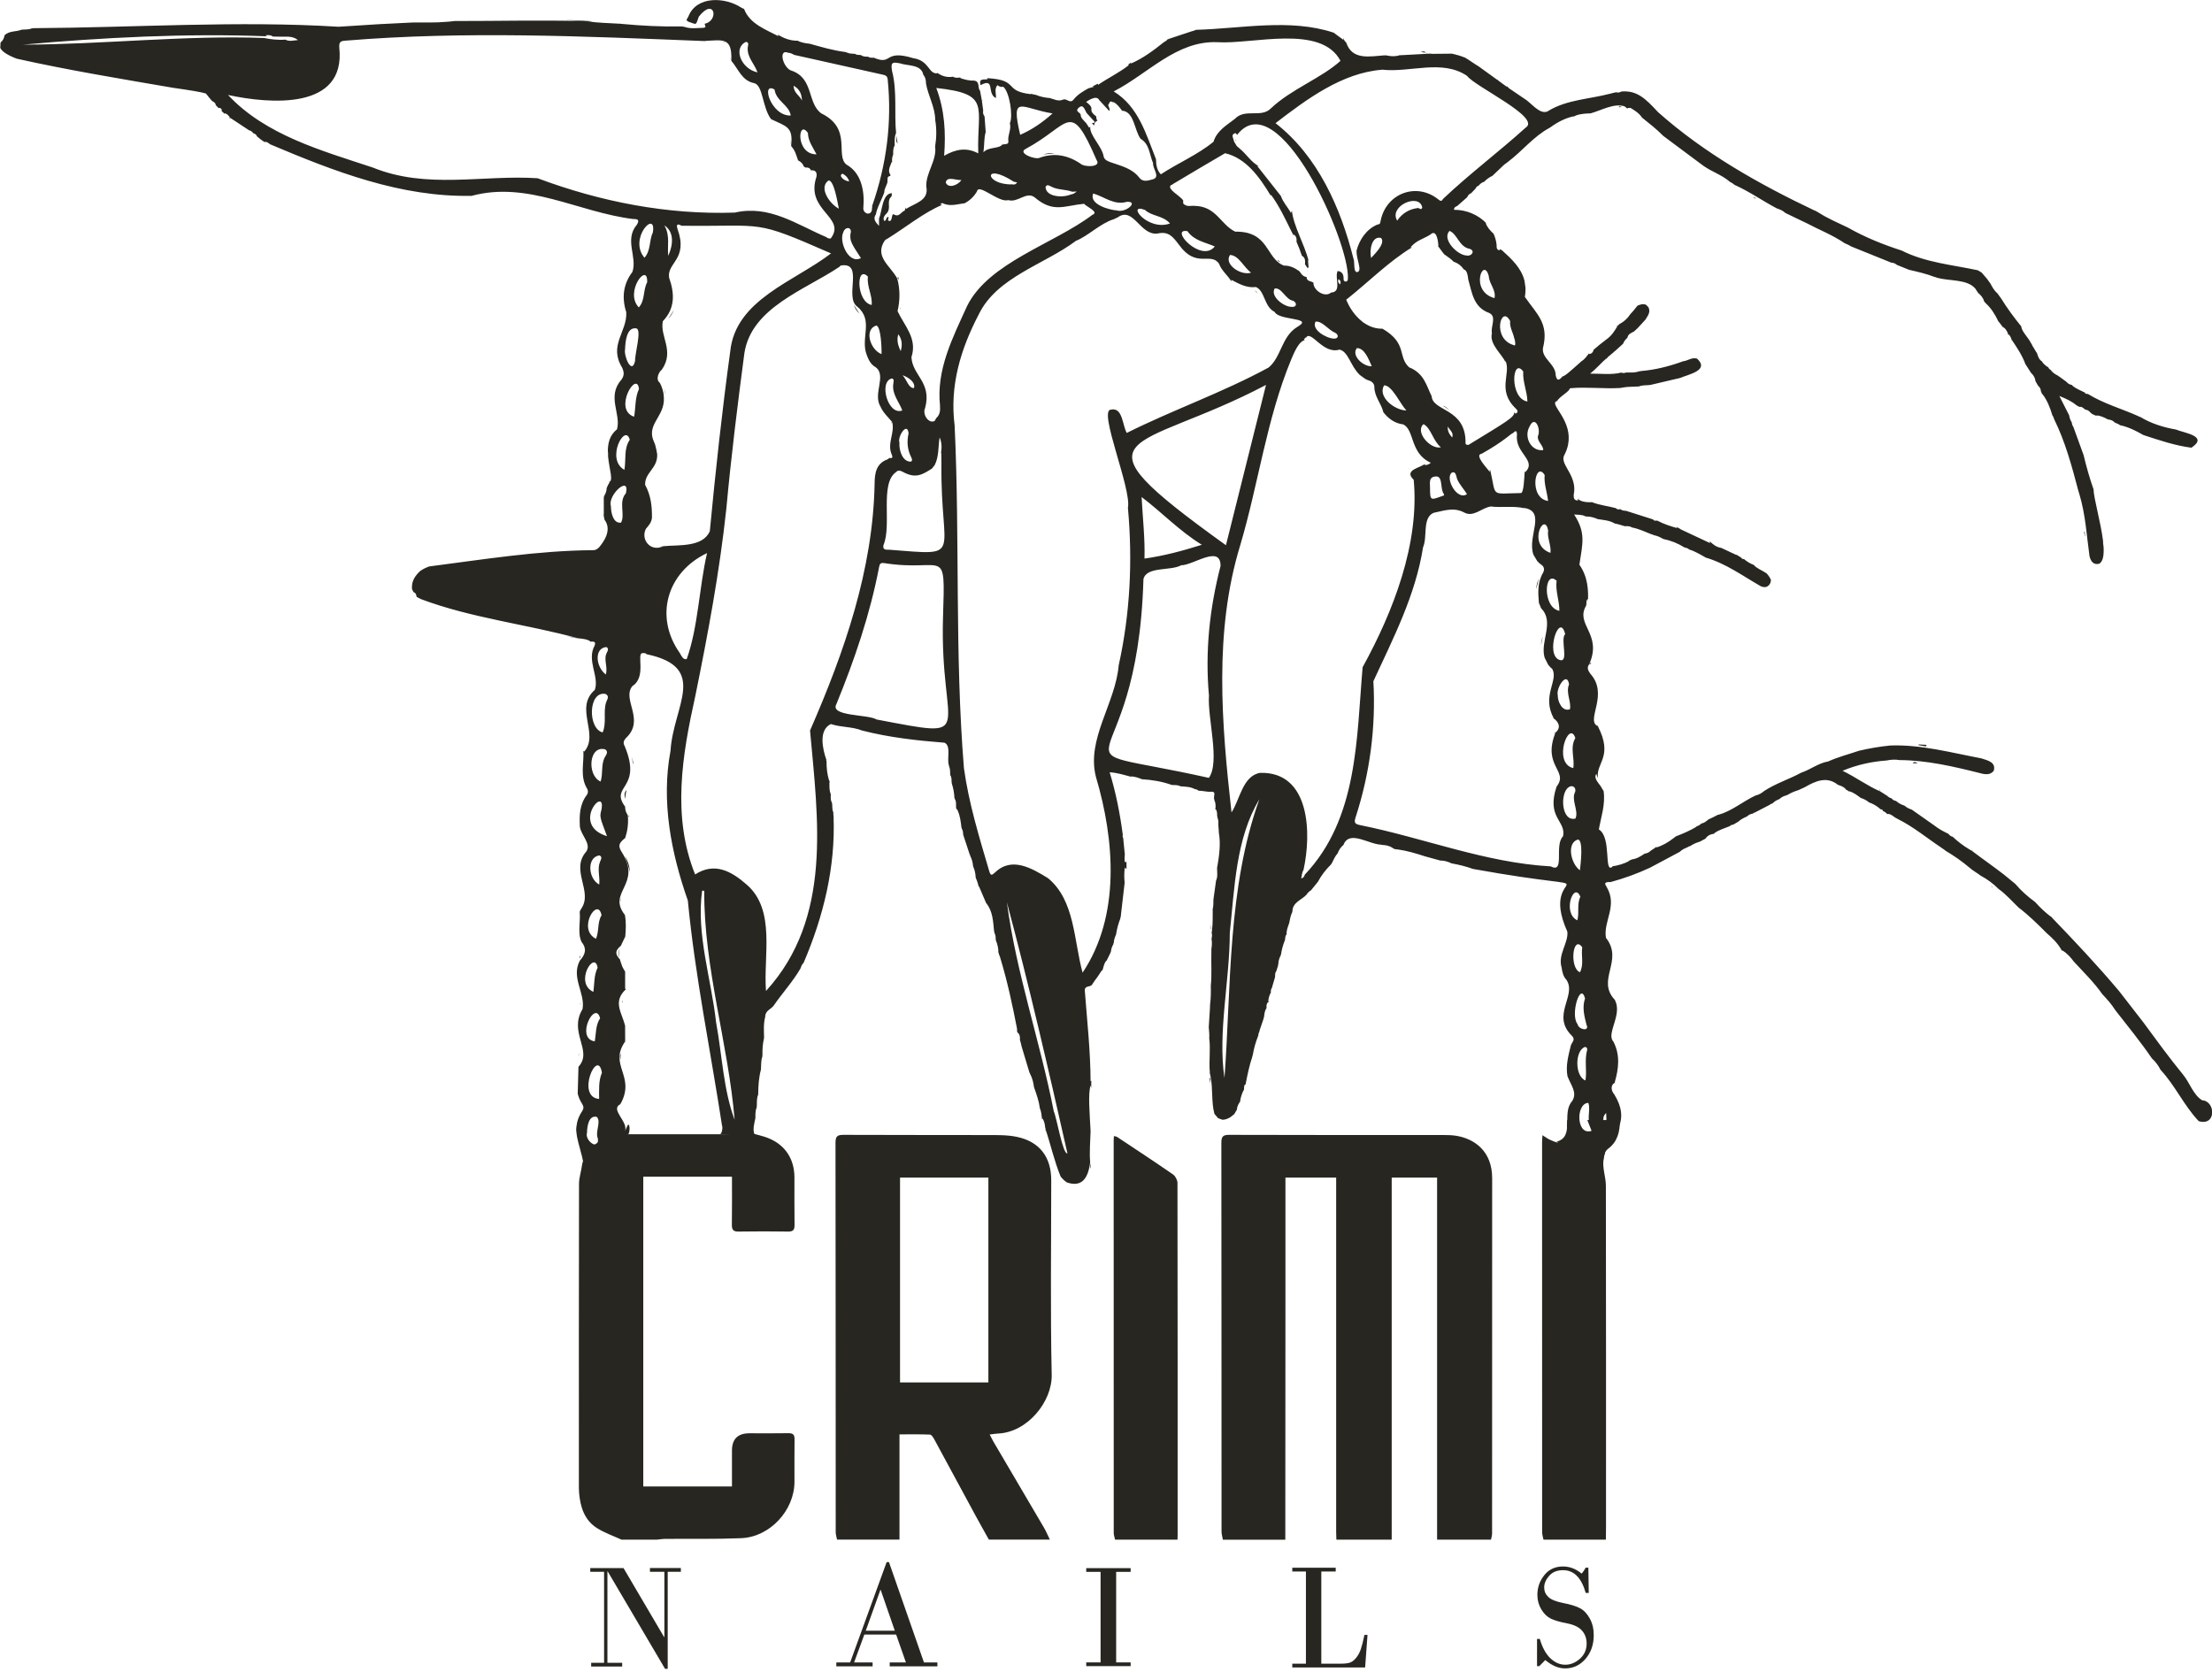 <svg xmlns="http://www.w3.org/2000/svg" width="512" height="387" viewBox="0 0 512 387" fill="none"><g clip-path="url(#clip0_20892_137202)"><path d="M154.55 363.88V386.335H153.935L140.657 363.777H140.597V384.939H144.008V385.809H136.836V384.939H139.825V363.88H136.625V363.01H144.322L153.718 378.989H153.778V363.874H150.439V363.004H157.594V363.874H154.544L154.55 363.88Z" fill="#282620"></path><path d="M207.421 378.409H200.061L197.693 384.861H201.978V385.755H193.582V384.861H196.777L205.227 361.632H205.763L213.864 384.861H216.974V385.755H205.938V384.861H209.687L207.427 378.409H207.421ZM200.393 377.508H207.113L203.847 368.066H203.78L200.393 377.508Z" fill="#282620"></path><path d="M254.746 384.849V363.892H251.425V363.028H261.702V363.892H258.351V384.849H261.702V385.712H251.425V384.849H254.746Z" fill="#282620"></path><path d="M305.839 363.807V385.145H310.341C311.209 385.145 311.89 385.072 312.391 384.921C312.891 384.77 313.379 384.408 313.861 383.834C314.344 383.26 314.717 382.577 314.982 381.786C315.248 380.994 315.531 379.889 315.826 378.481H316.531L315.977 386.027H299.119V385.151H302.277V363.813H299.119V362.937H309.172V363.813H305.839V363.807Z" fill="#282620"></path><path d="M367.648 362.913L367.739 368.767H367.039C366.051 365.257 364.303 363.499 361.802 363.499C360.416 363.499 359.343 363.934 358.577 364.804C357.812 365.674 357.426 366.574 357.426 367.504C357.426 368.368 357.745 369.105 358.384 369.71C359.023 370.314 360.186 370.785 361.88 371.111C363.574 371.443 364.858 371.848 365.744 372.319C366.63 372.791 367.377 373.588 367.986 374.7C368.594 375.811 368.896 377.086 368.896 378.518C368.896 380.729 368.263 382.565 366.991 384.033C365.719 385.501 364.146 386.238 362.266 386.238C360.735 386.238 359.204 385.592 357.679 384.305L356.287 385.719H355.769V379.412H356.407C356.992 381.399 357.806 382.891 358.854 383.888C359.903 384.885 361.048 385.386 362.296 385.386C363.544 385.386 364.665 384.921 365.701 383.997C366.738 383.073 367.25 381.901 367.25 380.487C367.25 379.297 366.889 378.3 366.172 377.484C365.454 376.669 364.291 376.113 362.682 375.805C361.072 375.497 359.843 375.141 358.981 374.73C358.119 374.319 357.384 373.606 356.769 372.591C356.154 371.576 355.847 370.453 355.847 369.22C355.847 367.517 356.383 365.994 357.45 364.653C358.517 363.312 359.97 362.641 361.796 362.641C363.327 362.641 364.761 363.191 366.081 364.291C366.449 363.898 366.762 363.439 367.033 362.913H367.642H367.648Z" fill="#282620"></path><path d="M283.056 356.437C282.948 355.809 282.743 355.18 282.743 354.552C282.725 324.564 282.743 294.581 282.701 264.593C282.701 263.198 282.984 262.714 284.491 262.72C301.066 262.775 317.634 262.757 334.209 262.763C335.137 262.763 336.078 262.781 336.988 262.926C341.195 263.584 345.39 266.417 345.384 272.767C345.36 300.182 345.378 327.596 345.366 355.011C345.366 355.488 345.203 355.96 345.113 356.437H332.636V272.61H322.131V356.437H309.323C309.305 355.839 309.275 355.235 309.275 354.637C309.275 327.941 309.275 301.239 309.275 274.543C309.275 273.915 309.275 273.28 309.275 272.622H297.534C297.534 273.292 297.534 273.836 297.534 274.38C297.534 282.698 297.54 291.011 297.534 299.33C297.528 318.365 297.516 337.407 297.504 356.443H283.056V356.437Z" fill="#282620"></path><path d="M193.751 356.437C193.642 355.863 193.438 355.289 193.438 354.715C193.419 324.66 193.437 294.606 193.389 264.551C193.389 263.095 193.787 262.714 195.228 262.72C206.227 262.781 217.227 262.726 228.227 262.769C230.613 262.775 233.06 262.702 235.369 263.185C240.661 264.303 243.325 267.873 243.325 273.256C243.325 288.256 243.102 303.263 243.433 318.251C243.572 324.443 237.84 331.614 230.945 331.873C230.408 331.892 229.872 331.994 229.07 332.091C229.408 332.731 229.649 333.233 229.926 333.716C233.832 340.361 237.75 347.001 241.643 353.658C242.162 354.546 242.553 355.5 243.005 356.425H228.89C227.883 354.612 226.858 352.812 225.87 350.988C222.67 345.079 219.493 339.159 216.281 333.263C216.034 332.816 215.63 332.133 215.268 332.115C212.954 332.012 210.633 332.061 208.198 332.061V356.425H193.751V356.437ZM228.775 320.033V272.616H208.325V320.033H228.775Z" fill="#282620"></path><path d="M145.105 262.582H167.46L174.458 262.467C175.296 262.696 176.127 262.896 176.941 263.155C181.371 264.557 183.872 267.94 183.884 272.562C183.896 276.229 183.854 279.896 183.909 283.563C183.927 284.674 183.607 285.127 182.432 285.109C178.605 285.055 174.771 285.043 170.944 285.109C169.672 285.133 169.383 284.644 169.401 283.466C169.461 279.811 169.425 276.162 169.425 272.417H148.896V344.119H169.425C169.425 341.352 169.425 338.585 169.425 335.813C169.425 333.142 170.773 331.807 173.469 331.807C176.477 331.807 179.491 331.843 182.498 331.789C183.583 331.771 183.927 332.158 183.909 333.221C183.86 336.507 183.903 339.788 183.89 343.074C183.866 349.683 178.201 355.821 171.559 356.093C165.712 356.334 159.854 356.207 154.001 356.256C153.351 356.256 152.706 356.371 152.055 356.431H143.846C141.929 355.543 139.892 354.854 138.132 353.725C135.281 351.894 134.341 348.904 134.045 345.69C133.973 344.929 133.991 344.155 133.991 343.394C133.991 320.293 133.973 297.191 134.021 274.09C134.021 272.598 134.552 271.112 134.738 269.613C134.738 269.613 135.631 263.004 145.099 262.582H145.105Z" fill="#282620"></path><path d="M357.263 356.437C357.155 355.863 356.95 355.289 356.95 354.721C356.932 324.624 356.938 294.527 356.938 264.43C356.938 263.965 356.986 263.494 357.028 262.805C357.745 263.246 358.258 263.657 358.836 263.892C359.56 264.182 360.47 264.684 361.073 264.466C362.302 264.019 363.369 263.204 362.79 261.488C362.579 260.86 362.754 260.105 362.754 259.307C363.712 259.307 364.514 259.307 365.31 259.307C366.467 262.775 366.744 263.023 368.588 262.273C368.215 261.331 367.847 260.395 367.407 259.289H374.953C374.959 261.923 374.441 264.255 372.295 265.88C371.445 266.526 371.343 267.257 371.186 268.224C370.825 270.405 371.705 272.429 371.705 274.519C371.753 300.895 371.735 327.27 371.735 353.646C371.735 354.576 371.717 355.507 371.705 356.431H357.257L357.263 356.437Z" fill="#282620"></path><path d="M258.104 356.437C257.995 355.917 257.79 355.404 257.79 354.884C257.772 324.57 257.778 294.255 257.778 263.941C257.778 263.669 257.808 263.397 257.826 263.004C258.128 263.083 258.399 263.089 258.592 263.222C262.919 266.091 267.259 268.943 271.526 271.897C272.075 272.278 272.539 273.196 272.545 273.866C272.593 301.009 272.581 328.152 272.581 355.289C272.581 355.67 272.563 356.05 272.557 356.437H258.11H258.104Z" fill="#282620"></path><path d="M207.71 33.144C207.71 33.144 207.734 33.174 207.746 33.187C207.746 33.162 207.752 33.138 207.758 33.114C207.638 32.564 207.553 32.002 207.481 31.435C207.463 32.014 207.282 32.625 207.71 33.144Z" fill="#282620"></path><path d="M387.906 193.555C387.906 193.555 387.9 193.555 387.894 193.555C387.894 193.555 387.894 193.555 387.894 193.567C387.894 193.567 387.9 193.555 387.906 193.555Z" fill="#282620"></path><path d="M290.44 67.289C290.663 67.464 290.868 67.657 291.066 67.868C290.934 67.579 290.711 67.391 290.44 67.289Z" fill="#282620"></path><path d="M287.866 67.102C287.902 67.114 287.938 67.12 287.968 67.132C288.059 67.132 288.143 67.132 288.234 67.126C288.113 67.114 287.993 67.108 287.866 67.108V67.102Z" fill="#282620"></path><path d="M368.13 153.744C368.173 153.677 368.215 153.605 368.257 153.538C368.257 153.484 368.269 153.424 368.275 153.369C368.136 153.496 367.986 153.617 367.811 153.732C367.919 153.738 368.022 153.744 368.13 153.744Z" fill="#282620"></path><path d="M385.177 124.947C385.117 124.868 385.044 124.789 384.958 124.728C385.031 124.801 385.104 124.874 385.177 124.947Z" fill="#282620"></path><path d="M180.341 231.802C180.341 231.802 180.396 231.802 180.42 231.802C180.408 231.79 180.396 231.784 180.39 231.766C180.396 231.741 180.408 231.723 180.42 231.699C180.377 231.735 180.329 231.778 180.286 231.814C180.31 231.814 180.329 231.814 180.353 231.814C180.353 231.808 180.353 231.802 180.347 231.796L180.341 231.802Z" fill="#282620"></path><path d="M365.442 115.407C365.491 115.395 365.534 115.377 365.582 115.365C365.552 115.347 365.521 115.328 365.497 115.31C365.479 115.34 365.467 115.377 365.442 115.407Z" fill="#282620"></path><path d="M281.718 61.791C281.718 61.791 281.731 61.804 281.737 61.81V61.798C281.731 61.798 281.724 61.798 281.718 61.798V61.791Z" fill="#282620"></path><path d="M330.364 12.411C330.207 12.169 329.864 12.296 329.707 12.066C329.779 12.012 329.851 11.976 329.924 11.921C329.622 11.921 329.309 11.927 328.996 11.934C329.014 11.97 329.032 12 329.038 12.042C329.514 12.109 329.966 12.223 330.364 12.411Z" fill="#282620"></path><path d="M133.816 147.757C132.9 147.594 131.978 147.425 131.05 147.262C131.96 147.491 132.876 147.685 133.816 147.757Z" fill="#282620"></path><path d="M227.503 23.273C227.503 23.248 227.503 23.224 227.509 23.2C227.425 23.242 227.329 23.267 227.208 23.267C227.323 23.255 227.419 23.267 227.503 23.279V23.273Z" fill="#282620"></path><path d="M228.443 18.041C228.443 18.041 228.413 18.047 228.401 18.053C228.413 18.053 228.425 18.053 228.437 18.053C228.437 18.053 228.437 18.047 228.437 18.041H228.443Z" fill="#282620"></path><path d="M203.461 50.597C203.189 50.615 203.003 50.543 202.882 50.416C202.972 50.555 203.135 50.633 203.461 50.597Z" fill="#282620"></path><path d="M209.121 72.734C209.121 72.734 209.128 72.734 209.134 72.74C209.121 72.721 209.115 72.709 209.102 72.689C209.109 72.702 209.115 72.715 209.121 72.728V72.734Z" fill="#282620"></path><path d="M208.404 71.374C208.385 71.392 208.367 71.41 208.349 71.428C208.391 71.453 208.44 71.489 208.483 71.538C208.471 71.447 208.465 71.349 208.452 71.252C208.434 71.288 208.422 71.331 208.404 71.368V71.374Z" fill="#282620"></path><path d="M167.918 9.891C167.762 9.704 167.581 9.632 167.322 9.62C167.551 9.674 167.749 9.771 167.918 9.891Z" fill="#282620"></path><path d="M445.749 172.804C445.803 172.671 445.869 172.55 445.948 172.441C445.321 172.393 444.688 172.363 444.067 172.338C444.079 172.399 444.091 172.459 444.103 172.514C444.495 172.58 444.983 172.634 445.749 172.804Z" fill="#282620"></path><path d="M182.944 32.377C182.968 32.685 183.004 33.023 183.077 33.404C183.053 33.029 183.01 32.685 182.944 32.377Z" fill="#282620"></path><path d="M209.247 72.967C209.283 73.028 209.32 73.089 209.356 73.138C209.363 73.15 209.375 73.156 209.381 73.168C209.363 73.144 209.35 73.113 209.332 73.089C209.302 73.052 209.271 73.01 209.241 72.967H209.247Z" fill="#282620"></path><path d="M147.974 5.47C147.872 5.47 147.769 5.47 147.667 5.47C147.757 5.5 147.86 5.5 147.974 5.47Z" fill="#282620"></path><path d="M496.149 100.982C496.125 100.873 496.101 100.769 496.058 100.678C496.089 100.788 496.119 100.885 496.149 100.982Z" fill="#282620"></path><path d="M442.735 176.688C442.735 176.688 442.783 176.688 442.814 176.694C443.127 176.7 443.471 176.706 443.832 176.712C443.645 176.567 443.097 176.151 442.735 176.688Z" fill="#282620"></path><path d="M435.165 183.152C435.147 182.989 435.087 182.826 434.984 182.663C434.996 182.844 435.038 183.02 435.153 183.152C435.153 183.152 435.159 183.152 435.165 183.152Z" fill="#282620"></path><path d="M465.548 78.556C465.524 78.773 465.506 78.978 465.5 79.166C465.548 78.942 465.566 78.731 465.548 78.556Z" fill="#282620"></path><path d="M480.255 217.34C480.255 217.34 480.293 217.365 480.312 217.378C480.293 217.359 480.28 217.346 480.261 217.327C480.261 217.327 480.261 217.327 480.261 217.333C480.261 217.333 480.261 217.333 480.255 217.333V217.34Z" fill="#282620"></path><path d="M143.701 243.872C143.394 244.361 143.46 244.808 143.653 245.262C143.61 244.796 143.617 244.337 143.701 243.872Z" fill="#282620"></path><path d="M144.677 198.225C145.027 199.421 145.515 200.629 145.756 201.862C145.774 200.811 145.491 199.621 144.677 198.225Z" fill="#282620"></path><path d="M144.051 232.128C144.063 231.995 144.081 231.862 144.105 231.729C144.051 231.759 144.014 231.795 143.954 231.826C143.978 231.928 144.014 232.025 144.045 232.128H144.051Z" fill="#282620"></path><path d="M145.057 182.88C144.43 183.43 144.497 184.173 144.786 184.959C144.786 184.892 144.786 184.826 144.786 184.753C144.756 184.131 144.84 183.509 145.057 182.88Z" fill="#282620"></path><path d="M146.16 175.136C146.311 175.746 146.467 176.374 146.588 176.996C146.588 176.833 146.588 176.664 146.588 176.501C146.455 176.048 146.311 175.595 146.16 175.142V175.136Z" fill="#282620"></path><path d="M197.62 70.599C197.874 71.336 198.283 72.019 198.928 72.593C198.518 71.94 198.048 71.288 197.62 70.599Z" fill="#282620"></path><path d="M207.083 33.482C207.132 33.531 207.174 33.598 207.217 33.665C207.193 33.592 207.156 33.531 207.083 33.482Z" fill="#282620"></path><path d="M169.262 14.066C169.178 13.776 169.1 13.516 169.027 13.263C169.081 13.565 169.154 13.843 169.262 14.066Z" fill="#282620"></path><path d="M487.855 97.242C487.867 97.187 487.867 97.126 487.843 97.065C487.843 97.132 487.849 97.187 487.855 97.242Z" fill="#282620"></path><path d="M458.551 175.516C458.641 175.534 458.738 175.54 458.834 175.54C458.738 175.534 458.647 175.522 458.551 175.516Z" fill="#282620"></path><path d="M143.653 208.833C143.653 208.519 143.677 208.217 143.737 207.921C143.611 208.217 143.592 208.525 143.653 208.833Z" fill="#282620"></path><path d="M507.178 103.62C507.154 103.656 507.13 103.687 507.106 103.723C507.136 103.699 507.16 103.662 507.184 103.62H507.178Z" fill="#282620"></path><path d="M143.363 221.701C143.219 220.855 143.285 220.154 143.46 219.52C143.152 220.221 143.086 220.946 143.363 221.701Z" fill="#282620"></path><path d="M473.347 215.72C473.468 215.811 473.589 215.901 473.709 215.992C473.595 215.895 473.474 215.805 473.347 215.72Z" fill="#282620"></path><path d="M355.582 136.381C355.775 135.566 356.022 134.756 356.184 133.965C355.787 134.829 355.612 135.626 355.582 136.381Z" fill="#282620"></path><path d="M144.605 211.648C144.605 211.691 144.605 211.733 144.593 211.769C144.593 211.733 144.605 211.691 144.611 211.654C144.611 211.654 144.611 211.654 144.611 211.648H144.605Z" fill="#282620"></path><path d="M259.96 193.966C259.96 193.966 259.972 193.991 259.972 193.997C259.972 193.985 259.966 193.978 259.96 193.966Z" fill="#282620"></path><path d="M263.914 32.534C263.914 32.534 263.884 32.522 263.872 32.516C263.884 32.54 263.896 32.57 263.914 32.595C263.914 32.576 263.914 32.552 263.914 32.534Z" fill="#282620"></path><path d="M374.742 24.65C374.73 24.711 374.724 24.777 374.724 24.85C374.947 24.807 375.176 24.765 375.399 24.717C375.182 24.674 374.959 24.596 374.748 24.65H374.742Z" fill="#282620"></path><path d="M280.693 210.428C280.597 210.561 280.561 210.7 280.549 210.851C280.591 210.706 280.633 210.567 280.693 210.428Z" fill="#282620"></path><path d="M246.808 273.878C246.808 273.878 246.857 273.927 246.881 273.945C246.881 273.927 246.881 273.909 246.881 273.891L246.808 273.878Z" fill="#282620"></path><path d="M356.721 149.255C356.817 148.615 356.968 147.986 357.113 147.364C356.835 148.035 356.721 148.663 356.721 149.255Z" fill="#282620"></path><path d="M152.706 126.529C152.989 126.541 153.272 126.517 153.543 126.438C153.23 126.474 152.959 126.504 152.706 126.529Z" fill="#282620"></path><path d="M359.74 169.82C359.74 169.82 359.722 169.856 359.716 169.88C359.819 169.783 359.933 169.687 360.048 169.596C360 169.596 359.951 169.59 359.903 169.584C359.855 169.663 359.801 169.741 359.734 169.82H359.74Z" fill="#282620"></path><path d="M153.676 89.913C153.809 90.427 153.947 90.952 154.074 91.496C154.013 90.988 153.887 90.463 153.676 89.913Z" fill="#282620"></path><path d="M482.599 124.16C482.563 123.81 482.539 123.46 482.557 123.103C482.503 123.103 482.461 123.097 482.406 123.097C482.449 123.442 482.497 123.786 482.539 124.13C482.545 124.118 482.551 124.106 482.557 124.094C482.569 124.118 482.581 124.136 482.593 124.16H482.599Z" fill="#282620"></path><path d="M157.322 59.81C157.172 60.13 157.021 60.444 156.87 60.758C157.057 60.456 157.208 60.142 157.322 59.81Z" fill="#282620"></path><path d="M201.864 47.673C201.707 47.613 201.574 47.504 201.46 47.365C201.526 47.486 201.641 47.595 201.864 47.673Z" fill="#282620"></path><path d="M207.722 109.402C207.626 109.359 207.523 109.317 207.427 109.275C207.535 109.329 207.644 109.378 207.758 109.432C207.746 109.42 207.734 109.414 207.722 109.402Z" fill="#282620"></path><path d="M460.793 205.094C460.907 205.184 461.016 205.281 461.13 205.372C461.179 205.372 461.227 205.372 461.275 205.372C461.112 205.287 460.95 205.196 460.793 205.094Z" fill="#282620"></path><path d="M134.25 221.918C134.298 221.659 134.316 221.405 134.316 221.157C134.262 221.308 134.202 221.459 134.13 221.604C134.208 221.707 134.244 221.816 134.256 221.918H134.25Z" fill="#282620"></path><path d="M358.915 155.32C358.933 155.381 358.945 155.436 358.957 155.497C358.963 155.46 358.976 155.424 358.982 155.387C358.957 155.369 358.939 155.345 358.915 155.326V155.32Z" fill="#282620"></path><path d="M299.058 48.587C299.058 48.587 299.084 48.599 299.096 48.606C299.084 48.587 299.071 48.562 299.065 48.543C299.065 48.556 299.065 48.568 299.065 48.587H299.058Z" fill="#282620"></path><path d="M259.972 194.002C260.008 194.093 260.051 194.185 260.1 194.282C260.063 194.185 260.021 194.093 259.972 193.996V194.002Z" fill="#282620"></path><path d="M296.907 45.028C296.962 45.058 297.016 45.089 297.077 45.119C297.035 45.052 296.992 44.985 296.949 44.924C296.937 44.961 296.925 44.997 296.913 45.028H296.907Z" fill="#282620"></path><path d="M335.33 60.263C335.373 60.293 335.409 60.33 335.452 60.36C335.458 60.36 335.464 60.36 335.47 60.36C335.422 60.324 335.373 60.293 335.33 60.257V60.263Z" fill="#282620"></path><path d="M334.541 94.178C334.348 94.057 334.149 93.961 333.932 93.888C334.432 94.239 334.944 94.565 335.451 94.903C335.174 94.649 334.884 94.402 334.571 94.202C334.559 94.196 334.547 94.19 334.541 94.184V94.178Z" fill="#282620"></path><path d="M153.543 85.612C153.543 85.612 153.543 85.654 153.543 85.678C153.543 85.66 153.549 85.636 153.555 85.618C153.555 85.618 153.549 85.618 153.543 85.618V85.612Z" fill="#282620"></path><path d="M421.736 53.926C421.61 53.835 421.465 53.769 421.321 53.714C421.459 53.787 421.598 53.859 421.736 53.926Z" fill="#282620"></path><path d="M286.058 32.413C285.997 32.474 285.937 32.534 285.877 32.594C285.961 32.534 286.058 32.492 286.172 32.462C286.13 32.437 286.088 32.401 286.046 32.377C286.046 32.389 286.058 32.401 286.058 32.413Z" fill="#282620"></path><path d="M174.615 262.545C174.169 261.5 174.645 259.821 174.85 258.842C174.862 258.015 174.796 257.169 175.157 256.383L175.109 256.293C175.139 256.251 175.151 256.208 175.176 256.16C175.212 255.224 175.103 254.275 175.507 253.381L175.453 253.314C175.453 253.314 175.507 253.26 175.531 253.236C175.519 253.236 175.513 253.236 175.501 253.242C175.513 251.339 175.64 249.442 176.134 247.594C176.134 247.594 176.134 247.594 176.128 247.594C176.212 246.554 176.104 245.497 176.489 244.5L176.429 244.428C176.453 244.374 176.465 244.325 176.483 244.271C176.453 242.966 176.526 241.667 176.833 240.392C176.833 240.399 176.833 240.405 176.839 240.411C176.839 240.296 176.839 240.181 176.851 240.06C176.809 238.447 176.706 236.834 177.158 235.257L177.092 235.197L177.134 235.119C177.285 233.916 178.497 233.608 179.093 232.787C181.094 229.869 183.523 227.253 185.301 224.172C185.452 223.701 185.633 223.242 186.006 222.897C190.593 212.168 193.408 200.726 192.938 188.994C192.896 188.704 192.89 188.396 192.89 188.094C192.6 187.466 192.654 186.789 192.624 186.125C192.6 186.07 192.582 186.016 192.552 185.962L192.594 185.877C192.233 185.315 192.275 184.681 192.293 184.053C192.317 184.071 192.323 184.095 192.347 184.113C192.323 183.992 192.299 183.865 192.257 183.745C191.913 182.887 191.997 181.98 191.979 181.086C191.997 181.117 192.01 181.147 192.022 181.171C192.022 181.032 192.022 180.887 192.022 180.748C191.985 180.754 191.955 180.766 191.925 180.772C191.461 179.286 191.298 177.764 191.316 176.211C191.286 176.157 191.262 176.096 191.232 176.042L191.286 175.921C190.412 173.462 189.4 168.974 192.323 167.621C194.692 168.418 197.271 168.182 199.604 169.143C199.604 169.143 199.598 169.131 199.592 169.131C205.836 170.726 212.219 171.439 218.626 171.94C220.169 172.659 219.168 175.51 219.602 177.069C219.632 177.117 219.656 177.16 219.687 177.214L219.632 177.305C219.97 177.975 219.916 178.706 219.946 179.431C220.289 179.939 220.259 180.519 220.253 181.092C220.253 181.092 220.241 181.092 220.235 181.086C220.265 181.123 220.295 181.165 220.337 181.195L220.289 181.322C220.657 182.421 220.862 183.557 220.916 184.717H220.904C220.94 184.741 220.964 184.765 221.006 184.79L220.964 184.892C221.272 185.339 221.308 185.847 221.284 186.36C221.356 186.723 221.151 187.164 221.573 187.436C221.639 187.532 221.669 187.617 221.688 187.689C222.254 188.934 222.375 190.287 222.555 191.622C222.58 191.658 222.61 191.695 222.652 191.725L222.61 191.846C222.935 192.263 222.899 192.77 222.953 193.259C223.46 194.806 223.972 196.352 224.478 197.899C224.593 197.947 224.623 198.026 224.569 198.141C224.966 198.884 225.171 199.687 225.232 200.521C225.617 201.361 225.798 202.255 225.84 203.173C226.268 204.182 226.455 204.828 226.503 205.281C226.527 205.233 226.552 205.185 226.57 205.13L228.245 209.033C229.842 210.978 229.86 213.364 230.108 215.69C230.21 215.763 230.222 215.841 230.15 215.944C230.499 216.463 230.457 217.068 230.493 217.654C230.861 218.499 231.054 219.387 231.102 220.306C231.072 220.269 231.048 220.227 231.018 220.191C231.138 220.662 231.277 221.121 231.464 221.532C231.518 221.623 231.536 221.719 231.548 221.822C233.169 227.162 234.345 232.636 235.399 238.103C235.472 238.477 235.279 238.918 235.701 239.19C236.105 239.637 236.111 240.187 236.075 240.737C236.243 241.262 236.364 241.746 236.448 242.199C237.063 244.235 237.672 246.271 238.287 248.312C238.25 248.324 238.22 248.337 238.184 248.349C238.25 248.349 238.317 248.355 238.389 248.361L238.377 248.476C238.419 248.548 238.455 248.627 238.485 248.705C238.937 249.617 239.209 250.59 239.317 251.611C239.347 251.708 239.383 251.81 239.414 251.907C239.95 253.423 240.486 254.94 240.685 256.547C241.041 257.35 241.083 258.25 241.204 259.114C241.234 259.06 241.258 259.005 241.294 258.945C241.758 259.603 241.867 260.365 241.933 261.138C241.963 261.18 241.993 261.222 242.029 261.259C242.017 261.307 242.005 261.343 241.993 261.392C243.217 265.034 244.03 268.828 245.501 272.374C245.941 272.93 246.429 273.395 246.966 273.74C250.492 274.942 251.878 272.658 252.336 269.094C252.131 266.762 252.366 264.303 252.432 261.881C252.221 257.561 251.812 253.278 252.432 251.273C252.487 251.496 252.529 251.726 252.571 251.949C252.571 251.357 252.577 250.765 252.601 250.185C252.553 250.227 252.493 250.264 252.432 250.3C252.402 243.31 251.631 236.363 251.1 229.404C250.992 227.996 252.475 228.642 252.806 227.881C252.806 227.881 252.806 227.887 252.806 227.893C253.186 227.271 253.626 226.691 254.006 226.196C254.367 225.652 254.729 225.102 255.09 224.559C255.115 224.619 255.139 224.679 255.163 224.74C255.416 223.864 255.591 222.831 256.169 222.335C256.459 221.743 256.754 221.151 257.043 220.559C257.043 220.445 257.079 220.366 257.14 220.312C257.194 219.695 257.387 219.122 257.706 218.59C257.652 218.469 257.682 218.385 257.803 218.324C257.791 217.605 258.074 216.959 258.333 216.312C258.526 215.038 258.863 213.799 259.334 212.597L259.291 212.482C259.328 212.452 259.352 212.416 259.388 212.386C259.695 209.709 260.009 207.033 260.316 204.363C260.189 203.197 260.201 202.037 260.346 200.871C260.491 200.962 260.617 201.065 260.744 201.167C260.75 200.636 260.756 200.098 260.744 199.566C260.617 199.572 260.485 199.572 260.34 199.554C260.268 198.878 260.31 198.219 260.364 197.567C260.352 197.567 260.346 197.573 260.334 197.579C260.214 196.383 260.099 195.186 259.978 193.99C259.81 193.731 259.822 193.507 259.894 193.308C259.237 188.372 258.315 183.575 256.844 178.785C258.484 178.875 259.924 179.328 261.377 179.709C261.497 179.745 261.618 179.782 261.732 179.818C261.714 179.8 261.69 179.788 261.672 179.769C262.618 179.709 263.474 180.065 264.33 180.392C266.687 180.543 269.001 180.911 271.231 181.721C271.9 181.775 272.593 181.672 273.214 182.023C274.347 182.138 275.523 182.095 276.553 182.681C276.921 182.711 277.21 182.856 277.457 183.068C277.457 183.068 277.457 183.062 277.457 183.056C278.416 183.038 279.314 183.364 280.314 183.285C281.61 183.183 280.845 184.33 281.019 184.953C281.092 185.068 281.122 185.2 281.092 185.339C281.417 185.865 281.333 186.457 281.375 187.031C281.345 187.001 281.321 186.977 281.291 186.946C281.315 187.134 281.339 187.321 281.369 187.508C281.387 187.454 281.411 187.405 281.429 187.351C281.749 187.852 281.719 188.414 281.731 188.97C281.761 189.049 281.785 189.127 281.815 189.2C281.809 189.242 281.803 189.284 281.797 189.327C282.129 189.961 281.954 190.65 282.02 191.314C282.08 191.803 282.104 192.287 282.122 192.77C282.581 195.434 282.207 198.062 281.755 200.69C281.743 200.66 281.737 200.623 281.725 200.593C281.725 200.799 281.713 200.998 281.713 201.203C281.725 202.104 281.881 203.016 281.472 203.874C281.267 205.336 281.062 206.804 280.863 208.266C280.875 209.015 280.863 209.752 280.706 210.434C280.658 212.059 280.766 213.697 280.531 215.31C280.58 215.485 280.501 215.672 280.441 215.859C280.604 216.355 280.543 216.85 280.423 217.345C280.567 218.113 280.525 218.886 280.399 219.653C280.399 219.985 280.393 220.312 280.387 220.644C280.32 223.145 280.513 225.658 280.26 228.159C280.29 229.627 280.278 231.089 280.091 232.509C280.079 232.841 280.067 233.167 280.055 233.499C279.965 234.925 279.874 236.357 279.784 237.783C279.874 238.653 279.941 239.529 279.898 240.38C280.236 243.02 279.778 245.678 280.043 248.318C280.025 248.318 280.013 248.306 279.995 248.294C280.025 248.463 280.061 248.627 280.115 248.796C280.164 248.959 280.218 249.128 280.212 249.285C280.778 252.106 280.35 255.042 281.092 257.857C281.381 258.196 281.664 258.528 281.954 258.866C282.352 259.011 282.683 259.132 282.966 259.229C284.051 259.187 284.913 258.637 285.691 257.906C285.703 257.918 285.703 257.936 285.715 257.948C285.733 257.924 285.751 257.9 285.769 257.876C285.745 257.876 285.727 257.882 285.709 257.888C285.914 257.537 286.112 257.193 286.317 256.843C286.329 256.057 286.733 255.459 287.143 254.879C287.107 254.891 287.071 254.897 287.029 254.909C287.203 253.961 287.481 253.049 287.951 252.209C287.915 251.279 288.089 251.049 288.373 251.013C288.361 250.995 288.343 250.983 288.324 250.958C288.734 248.838 289.162 246.718 289.855 244.664C289.873 244.506 289.916 244.368 289.97 244.235C290.229 242.736 290.633 241.287 291.193 239.873C291.205 239.831 291.224 239.776 291.248 239.722C291.266 239.317 291.392 238.997 291.567 238.707C291.537 238.713 291.519 238.725 291.489 238.731C291.832 237.716 292.176 236.695 292.519 235.68C292.507 235.632 292.501 235.59 292.489 235.541L292.58 235.469C292.646 234.72 292.736 233.983 293.164 233.336C293.056 232.346 293.424 231.977 293.863 231.802C293.863 231.802 293.863 231.802 293.863 231.796C293.773 231.796 293.671 231.802 293.556 231.844C293.61 231.107 293.791 230.406 294.171 229.76C294.08 229.265 294.261 228.866 294.502 228.485C294.484 228.497 294.466 228.509 294.448 228.516C294.671 227.748 294.9 226.981 295.123 226.214C295.189 225.767 295.045 225.271 295.394 224.885C295.539 224.438 295.684 223.991 295.828 223.544C295.762 223.441 295.78 223.35 295.883 223.284C295.889 222.517 296.094 221.798 296.467 221.133L296.431 221.043C296.431 221.043 296.485 221 296.509 220.976C296.672 219.822 296.974 218.705 297.426 217.629C297.492 217.164 297.45 216.675 297.811 216.294C297.733 215.364 298.119 214.542 298.402 213.697C298.571 212.905 298.685 212.096 299.023 211.353C299.053 211.268 299.089 211.177 299.143 211.081C299.143 208.852 301.271 208.38 302.428 207.106C302.657 206.719 303.025 206.357 303.459 206.097C303.989 205.444 304.514 204.798 305.044 204.145C305.828 202.665 306.834 201.361 308.021 200.189C308.1 200.074 308.184 199.959 308.269 199.85C308.269 199.85 308.263 199.85 308.256 199.856C308.684 199.071 308.998 198.219 309.619 197.549C309.902 196.775 310.336 196.117 310.969 195.591C312.349 191.967 317.092 195.67 319.889 195.537C319.774 195.537 319.666 195.549 319.558 195.561C319.762 195.573 319.979 195.597 320.202 195.627C320.938 195.664 321.625 195.857 322.264 196.238C322.601 196.582 323.041 196.618 323.487 196.642C325.633 196.932 327.694 197.549 329.744 198.219C330.949 198.551 332.154 198.884 333.36 199.216C334.3 199.198 335.162 199.482 335.994 199.874C337.675 200.176 339.333 200.575 340.936 201.161C376.949 207.643 355.462 199.452 362.785 215.672C363.074 218.312 360.518 220.97 361.465 224.003C361.597 225.06 361.869 226.111 362.598 226.86C365.009 230.563 358.915 235.076 363.912 239.855C364.719 240.761 363.779 241.341 363.586 242.066C363.002 244.428 362.369 246.808 362.821 249.152C363.671 251.375 365.135 252.904 363.906 254.903C361.344 257.725 364.611 263.059 360.332 264.303C360.289 264.261 360.181 264.201 360.024 264.122L371.084 271.77C371.06 271.583 371.042 271.378 371.03 271.148C371.006 271.045 371 270.937 371.018 270.822C371.006 270.351 371.018 269.819 371.066 269.275C371.084 268.496 371.223 267.783 371.446 267.106C371.464 266.635 371.566 266.237 371.886 266.001C373.658 262.201 377.395 259.507 373.658 253.363C372.796 252.408 372.79 250.983 373.923 250.626C373.863 250.626 373.802 250.626 373.736 250.62C374.67 247.424 375.062 244.247 373.441 241.129C373.188 240.864 373.061 240.537 373.007 240.181C372.995 240.127 372.995 240.078 372.989 240.024C372.832 238.085 374.845 235.088 374.122 232.346C374.019 232.056 373.911 231.772 373.796 231.488C369.36 226.818 375.912 222.432 371.723 217.11C371.054 213.292 374.478 209.734 371.898 205.36C371.741 204.967 371.054 204.345 372.163 204.2C372.374 204.2 372.585 204.2 372.796 204.2C375.948 203.342 379.01 202.236 381.963 200.853C384.248 199.633 386.538 198.412 388.822 197.192C389.292 196.709 389.889 196.431 390.504 196.189C390.715 196.02 390.968 195.923 391.239 195.857C391.914 195.404 392.65 195.078 393.433 194.854C393.873 194.619 394.319 194.383 394.759 194.147C395.271 193.332 396.079 193.09 396.929 192.981C396.857 192.969 396.784 192.963 396.718 192.957C397.803 192.105 399.141 191.785 400.376 191.26C400.581 191.006 400.901 190.946 401.232 190.879C401.6 190.662 401.968 190.444 402.341 190.227C402.926 189.683 403.625 189.333 404.348 189.024C404.728 188.68 405.15 188.426 405.668 188.366C405.831 188.227 406.036 188.13 406.265 188.058C407.374 187.484 408.489 186.91 409.598 186.336C409.598 186.336 409.598 186.342 409.598 186.348C409.598 186.348 409.598 186.342 409.598 186.336C409.779 186.161 410.014 186.07 410.261 185.992C410.725 185.545 411.25 185.2 411.864 184.995C412.34 184.53 412.913 184.252 413.564 184.119L413.624 184.016C413.672 184.016 413.727 184.016 413.775 184.016C414.54 183.527 415.372 183.195 416.234 182.935C416.74 182.681 417.247 182.446 417.753 182.234C420.254 180.796 422.858 179.63 425.444 181.703C426.149 181.92 426.83 182.174 427.306 182.784C427.288 182.796 427.276 182.802 427.264 182.808C427.553 182.917 427.818 183.056 428.041 183.267C428.041 183.237 428.035 183.207 428.029 183.177C429.048 183.461 429.862 184.101 430.687 184.717C431.393 184.941 432.043 185.261 432.604 185.75C432.61 185.75 432.616 185.756 432.628 185.762C433.629 186.107 434.515 186.65 435.298 187.351C435.539 187.381 435.798 187.399 435.835 187.732C436.287 187.949 436.66 188.203 436.877 188.535C436.889 188.499 436.895 188.457 436.907 188.42C437.613 188.408 438.083 188.873 438.607 189.236C438.872 189.363 439.119 189.496 439.348 189.641C442.941 191.435 446.093 194.081 449.438 196.292C449.432 196.292 449.42 196.292 449.414 196.292C449.751 196.497 450.077 196.727 450.384 196.987C452.337 198.147 454.2 199.439 455.929 200.913C456.689 201.584 457.647 202.104 458.479 202.732C460.01 203.547 461.378 204.574 462.607 205.801C464.331 207.027 465.699 208.634 467.218 210.084C469.569 211.878 471.672 213.944 473.752 216.041C474.999 217.116 476.187 218.246 477.025 219.689C477.109 219.822 477.193 219.955 477.278 220.088C477.302 220.112 477.326 220.136 477.35 220.161C477.35 220.112 477.344 220.07 477.35 220.016C478.447 220.674 479.273 221.61 480.026 222.619C482.292 225.078 484.697 227.41 486.62 230.165C487.699 231.307 488.747 232.472 489.591 233.814C489.591 233.814 489.591 233.814 489.585 233.814C492.478 237.511 495.444 241.154 498.102 245.032C498.921 245.787 499.59 246.657 500.085 247.66C503.478 251.297 505.515 255.961 508.927 259.549C513.061 260.781 512.838 254.897 509.734 254.722C507.649 253.49 506.829 250.578 505.25 248.717C502.025 244.766 499.024 240.652 496.01 236.544C494.142 234.134 492.267 231.729 490.399 229.319C490.351 229.265 490.303 229.21 490.254 229.156C485.39 223.387 480.219 217.901 474.987 212.47C474.873 212.331 474.752 212.204 474.638 212.065C474.65 212.114 474.674 212.156 474.686 212.21C473.384 211.196 472.173 210.084 471.082 208.839C469.388 207.601 467.827 206.224 466.465 204.623C465.585 203.886 464.699 203.161 463.807 202.442C461.408 200.581 458.901 198.859 456.484 197.011C456.532 197.017 456.586 197.017 456.634 197.017C456.393 196.944 456.164 196.848 455.953 196.703C455.899 196.679 455.851 196.648 455.809 196.612C454.429 195.791 453.157 194.824 451.987 193.718C451.578 193.616 451.246 193.398 451.011 193.048C449.866 192.486 448.727 191.906 447.726 191.097C445.978 189.87 444.237 188.644 442.489 187.418C441.862 187.23 441.295 186.928 440.801 186.493C440.084 186.276 439.433 185.943 438.878 185.43C438.432 185.364 438.083 185.146 437.799 184.802C437.414 184.729 437.118 184.512 436.841 184.252C436.299 183.908 435.756 183.557 435.214 183.213C432.291 181.962 429.741 180.035 426.492 178.434C429.874 177.021 433.279 176.302 436.684 176.054C437.667 175.855 438.655 175.776 439.632 175.957C445.882 175.988 452.144 177.425 458.358 178.996C458.732 179.099 459.1 179.183 459.461 179.22C459.69 179.226 459.907 179.226 460.106 179.22C460.606 179.159 461.071 178.942 461.486 178.44C462.053 176.423 460.058 176.042 458.599 175.559C451.704 174.26 444.58 172.315 437.528 172.586C435.087 172.828 432.676 173.245 430.296 173.801C427.915 174.616 425.462 175.232 423.159 176.278C420.869 176.664 419.049 178.181 416.891 178.887C414.094 180.416 411.008 181.364 408.326 183.128C407.748 183.624 407.109 183.992 406.361 184.155C403.493 185.478 400.841 187.78 397.833 188.59C397.712 188.632 397.592 188.662 397.465 188.686C397.26 188.873 397.013 188.958 396.766 189.024C396.79 189.037 396.808 189.049 396.832 189.055C396.38 189.266 395.934 189.472 395.482 189.683C395.482 189.683 395.47 189.683 395.464 189.689C394.97 190.082 394.506 190.535 393.837 190.625C393.469 191 393.029 191.217 392.565 191.362C392.601 191.374 392.638 191.381 392.674 191.393C391.167 192.299 389.564 192.987 387.924 193.61C387.743 193.749 387.557 193.888 387.376 194.027C386.152 194.993 384.82 195.754 383.331 196.232C383.404 196.135 383.476 196.038 383.548 195.942C383.054 196.298 382.56 196.654 382.042 196.963C382.048 196.963 382.054 196.963 382.066 196.975C381.68 197.337 381.228 197.555 380.704 197.609C379.787 198.207 378.877 198.817 377.75 198.95C377.497 199.077 377.262 199.174 377.039 199.264C377.069 199.264 377.105 199.264 377.135 199.276C375.912 200.001 374.562 200.334 373.176 200.569C373.176 200.611 373.176 200.654 373.176 200.696C371.199 202.188 373.085 193.833 370.078 192.015C370.566 189.224 371.639 186.209 371.175 183.116C370.909 182.724 370.692 182.355 370.512 182.011C369.782 181.044 368.848 180.005 369.511 179.159C369.571 179.51 369.704 179.824 369.867 180.132C369.33 176.543 373.543 175.245 369.788 167.995C369.704 167.995 369.626 167.995 369.547 167.947C367.293 166.382 372.338 160.655 368.125 155.997C367.631 155.279 367.203 154.614 367.848 153.78C370.97 146.7 364.527 144.652 367.13 140.212C367.299 139.698 367.022 139.064 367.54 138.641L367.528 139.71C367.739 136.521 367.492 133.494 365.575 130.733C366.323 125.749 367.106 123.369 364.358 119.11C365.268 119.183 366.106 119.11 366.895 119.497C367.022 119.533 367.13 119.569 367.233 119.605C367.233 119.593 367.227 119.581 367.221 119.569C368.149 119.569 369.011 119.817 369.849 120.185C371.181 120.391 372.549 120.457 373.748 121.188C373.748 121.188 373.748 121.188 373.742 121.188C374.526 121.315 375.315 121.605 376.099 121.829C376.099 121.829 376.087 121.823 376.081 121.817C376.665 121.786 377.25 121.78 377.768 122.113C379.372 122.415 380.824 123.14 382.331 123.72C382.415 123.72 382.506 123.72 382.596 123.762C382.632 123.804 382.675 123.84 382.717 123.883C383.548 123.997 384.278 124.372 384.995 124.777C386.755 125.133 388.394 125.792 389.919 126.746C390.474 126.843 390.781 127 390.962 127.199C392.354 127.622 393.584 128.377 394.837 129.09C399.509 130.461 403.396 133.337 407.555 135.711C408.447 136.116 409.297 135.965 409.767 134.98C409.869 134.702 409.912 134.461 409.905 134.231C409.707 133.748 409.363 133.24 408.899 132.727C407.947 132.068 406.578 131.591 405.952 130.788C405.114 130.467 404.354 130.014 403.673 129.428C403.3 129.465 403.155 129.296 403.016 129.084C402.673 128.873 402.329 128.661 401.986 128.45C401.733 128.432 401.522 128.329 401.335 128.178C401.347 128.196 401.353 128.208 401.365 128.226C400.382 127.767 399.406 127.302 398.424 126.843C397.248 126.668 396.465 126.015 395.754 125.302C395.778 125.441 395.808 125.58 395.814 125.731C393.517 124.65 391.215 123.568 388.919 122.493C388.949 122.493 388.991 122.499 389.021 122.505C388.678 122.336 388.346 122.143 388.009 121.949C388.081 122.052 388.147 122.155 388.22 122.264C386.634 121.811 385.073 121.309 383.615 120.53C383.277 120.475 382.867 120.687 382.638 120.252C380.553 119.587 378.462 118.923 376.376 118.258C375.912 118.234 375.454 118.21 375.074 117.884C374.441 117.986 374.164 117.872 374.056 117.648C372.217 117.141 370.289 116.972 368.499 116.259C366.739 116.331 365.756 116.011 365.19 115.443C365.22 115.576 365.25 115.703 365.292 115.836C364.334 115.92 364.231 115.286 364.255 114.573C365.208 110.121 361.055 107.608 362.013 105.493C362.489 104.605 362.791 103.753 362.953 102.944C363.002 102.612 363.05 102.279 363.086 101.953C363.472 96.788 358.542 93.526 360.332 92.849C360.344 92.867 360.356 92.885 360.368 92.91C360.886 91.913 362.664 91.013 363.261 90.179C363.273 89.962 363.393 89.859 363.61 89.871C367.221 89.533 371.259 90.052 375.08 89.817L375.044 89.829C375.177 89.786 375.303 89.762 375.436 89.744C376.726 89.484 378.04 89.551 379.341 89.472C379.341 89.472 379.341 89.472 379.335 89.472C380.179 89.11 381.089 89.243 381.963 89.116C381.963 89.122 381.951 89.122 381.945 89.128C384.254 88.584 386.562 88.046 388.87 87.503C390.817 86.669 395.79 85.745 392.806 83.02C391.625 82.652 390.679 83.522 389.588 83.636C389.588 83.636 389.588 83.636 389.594 83.63C386.393 84.808 383.108 85.636 379.697 85.908L379.589 85.993L379.468 85.932C378.48 86.325 377.443 86.24 376.412 86.228C376.039 86.361 375.665 86.427 375.285 86.252C372.922 86.832 370.524 86.47 368.046 86.494C369.487 85.376 370.62 83.981 371.982 82.827C372.036 82.772 372.091 82.724 372.157 82.67C372.091 82.718 372.036 82.772 371.982 82.827C371.856 82.96 371.771 83.099 371.705 83.25C371.85 83.056 372.012 82.851 372.193 82.634C372.609 82.289 373.019 81.945 373.435 81.6C373.555 81.456 373.688 81.341 373.833 81.256C374.447 80.7 375.056 80.151 375.671 79.595C375.888 79.039 376.231 78.58 376.683 78.199C376.84 77.251 377.69 77.052 378.347 76.671C378.335 76.665 378.323 76.659 378.311 76.653C378.546 76.435 378.787 76.218 379.022 76C379.637 75.336 380.246 74.665 380.86 74.001C381.385 73.119 382.114 72.285 381.566 71.137C381.373 70.92 381.168 70.708 380.957 70.539C380.276 70.267 379.655 70.509 379.034 70.751C378.703 71.161 378.371 71.566 378.04 71.977C377.817 72.225 377.594 72.472 377.365 72.726C376.72 73.723 375.876 74.496 374.827 75.034C374.719 75.161 374.604 75.269 374.459 75.36C373.754 76.592 372.995 77.789 371.783 78.604C371.759 78.616 371.735 78.622 371.711 78.634C371.723 78.634 371.735 78.634 371.747 78.634C371.217 79.045 370.692 79.462 370.162 79.873C369.734 80.235 369.3 80.604 368.872 80.966C368.752 81.516 368.438 81.878 367.86 81.975C367.842 81.915 367.823 81.854 367.811 81.794C367.287 82.404 366.841 83.159 366.106 83.588C363.424 85.962 362.272 87.08 361.549 87.183C361.567 87.195 361.585 87.207 361.603 87.219C360.898 88.04 360.368 88.294 360.091 86.887C360.085 84.253 356.86 83.081 357.131 80.616C358.59 74.853 355.763 72.799 352.948 68.721C353.087 67.942 353.123 67.223 353.087 66.534C353.009 66.026 352.942 65.519 352.87 65.011C352.147 62.051 349.88 59.955 347.68 57.955C347.512 57.859 347.343 57.768 347.162 57.672C347.15 57.762 347.138 57.853 347.126 57.943C346.361 57.853 346.415 57.261 346.415 56.729C346.324 55.793 346.077 54.917 345.704 54.101C344.938 53.388 344.221 52.633 343.877 51.606C343.956 51.654 344.034 51.703 344.106 51.757C342.22 49.752 339.417 48.537 336.56 48.574C336.518 48.03 336.904 47.849 337.302 47.679C338.061 47.009 338.827 46.338 339.586 45.674C339.827 45.1 340.195 44.804 340.611 44.695C340.586 44.695 340.568 44.695 340.55 44.695C340.882 44.351 341.207 44 341.539 43.656C341.659 43.288 341.937 43.112 342.256 42.973C342.606 42.556 343.003 42.218 343.54 42.073C344.088 41.493 344.727 41.04 345.444 40.702C346.342 39.844 347.241 38.992 348.145 38.134C348.458 37.929 348.771 37.687 349.091 37.44C349.091 37.44 349.079 37.44 349.073 37.44C352.376 34.963 354.949 31.592 358.656 29.604C358.746 29.544 358.843 29.483 358.933 29.429C360.543 28.257 362.284 27.357 364.243 26.916C364.243 26.946 364.243 26.976 364.255 27.013C364.653 26.723 365.334 26.481 366.51 26.348C366.702 26.318 366.901 26.3 367.094 26.294C367.426 26.27 367.781 26.245 368.179 26.239C370.614 25.575 373.64 23.793 376.033 24.626C376.268 24.814 376.509 25.001 376.744 25.188C376.744 25.122 376.732 25.055 376.744 24.989C376.961 24.989 377.184 24.983 377.401 24.977C378.407 25.581 379.402 26.203 380.065 27.218C381.758 28.583 383.476 29.918 385.007 31.477C388.093 33.773 391.173 36.068 394.259 38.37C396.218 39.76 398.568 40.49 400.401 42.085C400.865 42.333 401.244 42.569 401.516 42.816C404.933 44.333 408.001 46.526 411.31 48.265C411.31 48.265 411.31 48.265 411.31 48.259C412.033 48.477 412.696 48.791 413.257 49.304C414.806 50.054 416.361 50.797 417.91 51.546C417.91 51.546 417.91 51.54 417.91 51.534C420.935 53.141 424.154 54.379 426.999 56.318C427.559 56.536 428.108 56.802 428.53 57.073C431.609 58.318 434.689 59.556 437.763 60.801C438.318 60.813 438.722 61.036 439.059 61.32C439.993 61.701 440.934 62.075 441.868 62.456C443.869 62.927 445.882 63.368 447.805 64.124L447.774 64.111C448.016 64.154 448.221 64.22 448.395 64.311C451.3 65.108 455.327 64.589 457.213 66.806C457.466 67.18 457.707 67.561 457.948 67.935C457.948 67.911 457.948 67.887 457.948 67.863C458.533 68.388 459.039 68.969 459.25 69.754C459.359 69.887 459.467 70.026 459.582 70.153C460.884 71.343 461.794 72.805 462.541 74.381C462.535 74.381 462.529 74.381 462.517 74.369C462.891 74.738 463.204 75.251 463.536 75.674C464.247 76.013 464.548 76.677 464.838 77.348C464.777 77.329 464.711 77.323 464.651 77.311C464.693 77.372 464.729 77.438 464.771 77.517C464.795 77.462 464.813 77.414 464.844 77.354C465.253 77.668 465.458 78.109 465.597 78.592C466.808 80.398 468.038 82.199 468.797 84.265C469.231 84.941 469.665 85.618 470.099 86.301C470.648 86.826 471.064 87.43 471.13 88.216C471.335 88.572 471.534 88.934 471.739 89.291C472.112 89.617 472.378 90.004 472.384 90.523C472.504 90.771 472.613 91.025 472.703 91.284C472.715 91.266 472.727 91.242 472.745 91.224C473.878 92.686 474.511 94.378 475.048 96.124C475.042 96.124 475.03 96.124 475.024 96.118C475.241 96.377 475.373 96.691 475.457 97.036C478.043 102.267 479.562 107.928 481.045 113.552C481.153 113.872 481.238 114.174 481.322 114.464C482.714 119.098 482.979 123.943 483.642 128.703C483.896 129.851 484.498 130.854 485.891 130.51C486.783 129.996 487.012 128.504 486.903 126.589C486.825 126.124 486.771 125.665 486.777 125.194C486.264 120.959 484.649 115.473 484.577 113.268C483.661 110.677 482.925 108.031 482.28 105.36C481.485 103.174 480.695 100.987 479.9 98.8C479.658 98.504 479.58 98.123 479.514 97.73C479.2 97.253 479.02 96.722 478.941 96.154C478.23 94.758 477.519 93.357 476.663 91.671C478.248 92.305 479.52 92.897 480.623 93.822C480.846 93.943 481.069 94.07 481.292 94.19C481.87 94.1 482.238 94.462 482.618 94.8C483.094 94.885 483.522 95.06 483.817 95.471C483.805 95.471 483.799 95.471 483.787 95.471C483.956 95.568 484.119 95.683 484.257 95.846C484.589 95.991 484.92 96.136 485.258 96.281C485.258 96.244 485.252 96.214 485.246 96.172C486.222 96.214 487.054 96.655 487.892 97.09C488.47 97.181 489.043 97.283 489.435 97.791C490.116 98.057 490.568 98.292 490.869 98.51C490.857 98.492 490.851 98.48 490.839 98.461C492.738 98.884 494.443 99.754 496.113 100.709C499.765 101.905 503.4 103.149 507.233 103.645C511.283 100.962 505.624 100.25 503.647 99.44C500.718 98.921 497.909 98.051 495.341 96.492C495.353 96.486 495.365 96.48 495.377 96.474C495.317 96.48 495.263 96.492 495.197 96.504C495.13 96.456 495.058 96.407 494.992 96.359C491.086 94.607 486.921 93.453 483.245 91.188C482.979 91.188 482.69 91.254 482.594 90.892C481.575 90.372 480.49 89.986 479.61 89.218C479.652 89.206 479.683 89.182 479.719 89.158C479.206 89.073 478.706 88.892 478.29 88.373C477.76 87.986 477.229 87.599 476.699 87.219C476.699 87.219 476.699 87.219 476.711 87.219C476.573 87.146 476.44 87.062 476.337 86.959C475.668 86.639 475.066 86.234 474.632 85.612C474.324 85.467 474.174 85.219 474.071 84.941C474.053 84.966 474.041 84.984 474.023 85.008C473.481 84.633 472.956 84.234 472.619 83.648C471.841 83.159 471.684 82.295 471.413 81.528C471.413 81.576 471.413 81.625 471.413 81.673C471.154 81.232 470.889 80.791 470.63 80.356C470.443 80.108 470.352 79.921 470.316 79.776C470.105 79.42 469.894 79.057 469.683 78.701C468.809 77.444 467.96 76.562 467.839 75.535C467.821 75.505 467.803 75.475 467.785 75.445C467.785 75.457 467.785 75.469 467.785 75.481C466.133 73.445 464.584 71.343 463.204 69.114C462.879 68.672 462.559 68.225 462.234 67.778C462.234 67.796 462.234 67.809 462.234 67.827C461.619 67.271 461.209 66.57 460.817 65.851C460.835 65.857 460.848 65.863 460.866 65.869C460.552 65.428 460.233 64.987 459.925 64.546C459.509 64.063 459.1 63.58 458.684 63.102C458.4 62.909 458.111 62.734 457.81 62.571C451.873 61.296 445.695 60.795 440.168 58.004C435.853 56.608 431.658 54.923 427.704 52.675C425.371 51.546 422.966 50.555 420.791 49.117C420.55 49.014 420.321 48.888 420.11 48.724C420.116 48.749 420.122 48.773 420.134 48.797C407.187 42.653 394.5 35.5 383.753 25.937C380.848 22.784 378.901 20.911 375.364 21.177C374.911 21.382 374.478 21.527 374.116 21.352C373.628 21.449 373.115 21.564 372.555 21.733C372.555 21.733 372.555 21.733 372.555 21.721C367.884 22.941 362.791 23.08 358.59 25.551C358.475 25.635 358.361 25.702 358.246 25.762C358.18 25.804 358.114 25.841 358.047 25.883C358.065 25.865 358.077 25.847 358.096 25.829C356.269 26.505 354.371 23.714 352.743 22.784C351.544 21.968 350.345 21.159 349.145 20.343C349.157 20.331 349.175 20.325 349.193 20.313C349.031 20.204 348.886 20.059 348.741 19.902C348.759 19.975 348.783 20.041 348.802 20.12C348.157 19.642 347.506 19.165 346.861 18.688C346.746 18.597 346.626 18.495 346.505 18.386C346.505 18.404 346.505 18.416 346.505 18.44C345.107 17.425 343.703 16.416 342.304 15.402C342.292 15.396 342.28 15.389 342.268 15.377C341.201 14.749 340.213 13.988 339.146 13.36C338.579 13.13 338.019 12.937 337.452 12.768C337.284 12.749 337.115 12.713 336.964 12.635C336.663 12.556 336.361 12.484 336.048 12.423C334.39 12.441 332.739 12.453 331.082 12.472C331.178 12.435 331.28 12.417 331.377 12.387C331.063 12.411 330.744 12.429 330.431 12.447C328.345 12.562 326.266 12.671 324.18 12.786C324.072 12.774 323.963 12.774 323.855 12.774C323.861 12.792 323.873 12.81 323.879 12.822C322.999 13.07 322.119 13.064 321.245 12.894C321.076 12.87 320.902 12.84 320.733 12.792L320.654 12.858C320.618 12.84 320.582 12.822 320.54 12.804C317.104 13.039 312.982 14.036 311.596 9.838C311.246 9.548 311.047 9.173 310.878 8.805C310.872 8.95 310.896 9.101 310.993 9.258C310.227 8.69 309.462 8.128 308.69 7.56C298.583 4.219 287.348 6.618 276.867 6.902C276.487 7.065 276.095 7.186 275.703 7.288C273.986 7.856 272.268 8.43 270.55 8.998C270.496 9.058 270.412 9.095 270.267 9.095C270.032 9.391 269.755 9.59 269.447 9.723C267.036 11.65 264.577 13.505 261.72 14.737C261.781 14.64 261.817 14.544 261.847 14.447C261.6 14.616 261.359 14.785 261.112 14.96C261.178 14.997 261.244 15.033 261.298 15.069C259.068 16.833 256.489 18.047 254.156 19.648C254.138 19.552 254.132 19.461 254.12 19.371C253.71 19.588 253.3 19.799 252.884 19.999C253.023 20.041 253.162 20.077 253.282 20.065C252.824 20.192 252.366 20.325 251.908 20.452C250.648 21.165 249.401 21.896 248.491 23.056C247.653 24.125 246.815 22.603 245.995 23.098C245.995 23.098 245.995 23.086 246.001 23.08C244.91 23.545 243.958 22.941 242.958 22.693C241.915 22.615 240.896 22.409 239.92 22.029C239.95 22.029 239.974 22.017 239.998 22.011C239.528 21.938 239.064 21.841 238.618 21.702C238.63 21.739 238.642 21.763 238.648 21.805C232.121 21.08 236.062 18.501 228.486 18.096C228.522 18.174 228.559 18.253 228.601 18.331C227.823 18.513 226.479 18.017 226.967 19.709C230.421 17.884 228.348 21.69 230.505 22.693C230.505 22.693 230.517 22.687 230.523 22.681C230.608 21.69 230.102 20.639 230.855 19.721C231.259 19.999 231.675 20.234 232.199 20.071C233.658 21.195 234.544 26.813 233.748 28.547C234.134 29.961 233.212 31.253 233.398 32.679C233.519 33.585 232.543 33.253 232.072 33.501L232.127 33.229C232.127 33.229 232.115 33.229 232.115 33.235C231.614 34.57 228.83 33.863 227.63 35.265C227.884 33.477 227.727 31.997 228.155 30.559C228.064 29.357 227.974 28.154 227.89 26.952C227.588 26.541 227.462 26.088 227.576 25.587C227.474 24.826 227.371 24.064 227.269 23.297C227.13 22.53 226.985 21.769 226.847 21.002C226.202 20.337 226.913 18.881 225.497 18.664C224.376 18.712 223.309 18.428 222.26 18.078C222.32 18.054 222.375 18.029 222.435 18.005C222.248 17.981 222.061 17.957 221.874 17.927C221.899 17.957 221.917 17.975 221.947 18.005C221.495 17.975 221.019 18.06 220.615 17.758C218.993 18.017 217.83 17.51 216.818 16.767C216.878 16.839 216.944 16.906 217.004 16.972C214.865 17.22 215.184 14.036 211.387 13.468C204.522 11.378 206.65 15.13 202.455 13.444C202.346 13.372 202.232 13.317 202.111 13.275C202.141 13.317 202.177 13.354 202.208 13.384C201.774 13.348 201.31 13.426 200.936 13.124C200.345 13.124 199.748 13.124 199.254 12.737C199.218 12.725 199.182 12.719 199.152 12.707C199.188 12.719 199.218 12.731 199.254 12.737C198.808 12.695 198.332 12.78 197.934 12.478C197.5 12.435 197.054 12.423 196.626 12.369C196.295 12.26 195.969 12.145 195.638 12.037C192.829 11.68 190.123 10.883 187.411 10.121C186.591 10.049 185.44 9.868 184.632 9.427C182.818 9.451 181.353 8.811 179.973 7.989C180.058 8.116 180.136 8.249 180.202 8.394C177.345 6.865 173.584 5.585 172.258 2.147C172.21 2.002 171.897 1.948 171.704 1.845C167.871 -0.747 161.192 -1 159.336 3.821C159.24 4.068 158.92 4.425 158.914 4.703C159.041 4.86 159.246 4.974 159.475 5.083C159.499 5.083 159.523 5.089 159.553 5.095C161.325 5.681 160.993 5.965 161.753 3.851C165.411 -0.795 166.545 4.884 162.995 5.524C163.037 5.524 163.073 5.524 163.115 5.518C163.085 5.844 163.67 6.358 162.832 6.436C161.379 6.467 159.915 6.726 158.48 6.237C158.492 6.237 158.498 6.237 158.51 6.237C158.275 6.201 158.04 6.159 157.817 6.116C153.182 6.207 148.565 5.971 143.955 5.536C143.756 5.512 143.557 5.494 143.358 5.47C143.358 5.47 143.37 5.482 143.37 5.488C140.917 5.349 138.464 5.283 136.023 4.962C135.776 4.95 135.529 4.926 135.293 4.872C135.535 4.908 135.776 4.932 136.023 4.962C136.378 4.981 136.74 4.962 137.114 4.92C134.896 4.769 132.666 4.672 130.429 4.606C131.918 4.684 133.389 4.781 134.823 4.878C124.963 4.63 115.096 4.878 105.236 4.866C104.543 4.962 103.843 5.029 103.138 5.065C100.776 5.277 98.401 5.18 96.032 5.198L95.182 5.222C92.958 5.337 90.74 5.452 88.516 5.56C88.516 5.56 88.516 5.554 88.516 5.548C88.408 5.566 88.311 5.573 88.221 5.573C87.932 5.597 87.642 5.615 87.353 5.621C84.339 5.814 81.32 6.001 78.306 6.195C78.306 6.195 78.306 6.195 78.306 6.189C54.987 4.757 31.312 6.382 7.806 6.521C7.715 6.539 7.625 6.551 7.535 6.575L7.468 6.521C6.685 6.908 5.823 6.787 4.997 6.877C3.713 7.397 2.158 7.089 1.055 8.158C0.959 8.835 0.67 9.403 0.133 9.838C0.109 10.248 0.079 10.665 0.055 11.076C0.459 11.964 1.821 12.798 3.864 13.583C15.816 16.253 28.057 18.265 40.057 20.325C43.77 20.857 46.567 21.298 47.664 21.648C48.122 22.24 48.598 22.82 49.098 23.4C49.508 23.569 49.834 23.829 49.972 24.288C49.936 24.288 49.912 24.276 49.876 24.27C50.123 24.536 50.37 24.796 50.629 25.055C50.647 25.025 50.653 25.001 50.677 24.971C51.093 24.971 51.328 25.176 51.346 25.605C51.31 25.629 51.28 25.641 51.25 25.659C51.503 25.901 51.762 26.143 52.027 26.378C52.015 26.33 52.003 26.288 51.997 26.239C52.63 26.33 52.931 26.831 53.287 27.272C53.185 27.248 53.082 27.224 52.98 27.2C53.076 27.278 53.173 27.357 53.275 27.436C53.287 27.387 53.299 27.333 53.299 27.285C54.746 28.239 56.192 29.2 57.639 30.154C58.055 30.257 58.392 30.474 58.621 30.843C59.001 30.963 59.344 31.127 59.471 31.549C59.471 31.549 59.465 31.549 59.459 31.549C60.014 32.027 60.598 32.498 61.219 32.873C61.81 32.746 62.177 33.163 62.593 33.447L62.563 33.422C77.42 39.705 92.79 45.68 109.178 45.336C109.178 45.336 109.178 45.336 109.171 45.336C109.171 45.336 109.171 45.336 109.178 45.336C122.226 41.844 133.775 49.129 146.601 50.712C147.643 50.676 148.089 50.936 147.408 52.029C144.437 55.527 147.577 59.49 146.377 62.958C144.214 65.791 143.9 68.962 144.955 72.267C145.226 76.792 140.808 79.891 143.991 85.086C144.497 86.186 144.515 86.971 143.816 87.926C140.38 91.804 143.834 95.864 142.803 99.41C141.061 100.757 140.646 102.769 140.7 104.768C140.718 104.744 140.73 104.72 140.748 104.696V105.638C141.019 108.707 142.11 111.516 140.869 111.589C140.869 111.589 140.869 111.589 140.869 111.595C140.947 111.601 141.031 111.607 141.11 111.613C140.851 112.036 140.634 112.477 140.441 112.93C140.398 113.625 140.206 114.265 139.826 114.845C139.796 114.984 139.778 115.123 139.754 115.262C139.754 116.573 139.754 117.878 139.76 119.189C139.729 119.11 139.705 119.032 139.681 118.953C139.742 119.406 139.814 119.859 139.922 120.306C141.767 122.765 139.681 125.574 138.373 127.054C138.452 126.946 138.524 126.831 138.596 126.716C138.271 127.133 137.843 127.399 137.192 127.368C124.499 127.459 111.914 129.513 99.353 131.132C98.648 131.374 97.901 131.742 97.238 132.201C96.062 133.313 95.2 134.569 95.375 136.321C95.315 136.158 95.273 136.001 95.237 135.838C95.303 136.231 95.448 136.636 95.707 137.052C96.098 137.234 96.364 137.511 96.382 137.971C96.358 137.971 96.34 137.971 96.315 137.971C96.364 138.001 96.412 138.031 96.466 138.061L96.424 138.176C96.755 138.357 97.093 138.526 97.43 138.696C109.232 143.124 121.792 144.477 133.883 147.788C133.883 147.788 133.883 147.788 133.883 147.775C134.679 147.848 136.167 147.969 136.788 148.609C136.794 148.591 136.8 148.573 136.806 148.561C136.909 148.506 137.011 148.5 137.12 148.537C137.777 148.531 137.837 148.899 137.656 149.407C135.715 152.91 138.753 156.535 137.686 159.701C132.846 163.936 138.771 169.898 135.239 173.982C135.155 173.934 135.095 173.879 135.034 173.831C135.197 176.773 134.178 179.8 135.932 182.651C136.185 183.14 136.125 183.648 135.812 184.059C134.166 186.227 134.088 188.728 134.215 191.278C134.371 193.283 136.951 195.289 135.703 197.132C131.954 201.391 137.222 206.266 134.618 210.241C134.389 210.555 134.239 210.887 134.13 211.226C134.154 211.189 134.166 211.153 134.184 211.123C134.407 213.358 133.636 216.028 134.612 218.064C135.938 219.695 135.42 221.049 134.209 222.39C132.117 226.335 135.51 229.893 134.835 233.608C131.52 239.088 137.319 243.226 133.895 246.965C133.823 249.031 133.769 251.097 133.72 253.176C133.913 253.979 134.239 254.776 134.751 255.556C135.113 256.148 135.143 256.601 134.769 257.199C134.166 258.099 133.805 258.945 133.6 259.766C133.22 261.688 133.383 261.772 133.564 263.198C133.877 264.853 134.721 267.409 135.016 269.112L145.407 262.582C145.745 262.37 145.901 260.371 145.407 260.346C145.341 260.298 144.684 261.814 144.672 261.814C145.449 259.646 141.182 256.897 143.545 255.64C143.605 255.538 143.665 255.429 143.75 255.326C147.071 249.013 140.845 246.597 144.702 241.099C144.702 239.879 144.696 238.653 144.69 237.432C143.9 234.357 141.779 231.887 144.877 229.005C144.865 228.975 144.853 228.938 144.847 228.908C144.798 228.908 144.75 228.914 144.696 228.914C144.696 227.591 144.696 226.268 144.696 224.945C144.34 224.371 143.997 223.797 143.822 223.151C143.677 222.776 143.569 222.432 143.49 222.106C142.315 220.813 142.363 220.106 143.732 218.922C144.021 218.203 144.413 217.545 144.726 216.82C144.877 215.146 144.949 213.479 144.642 211.806C140.435 206.526 148.632 204.774 143.991 197.391C143.002 195.869 143.159 195.217 144.708 194.002C145.244 192.389 145.461 190.734 145.341 189.037C145.443 189.037 145.546 189.037 145.648 189.049C145.648 188.982 145.648 188.916 145.648 188.855C145.564 188.922 145.461 188.988 145.341 189.043C145.323 188.91 145.299 188.783 145.281 188.65C144.865 188.082 144.696 187.436 144.69 186.735C141.031 181.811 148.819 182.76 144.569 172.677C144.184 172.025 144.346 171.457 144.853 170.895C149.457 166.63 143.858 161.954 146.365 158.837C149.717 156.728 147.257 151.273 148.698 151.201C149.029 151.231 149.403 151.092 149.656 151.448C164.158 154.493 155.822 163.434 155.207 173.777C153.001 185.509 155.322 197.373 159.209 208.471C160.885 225.93 164.453 243.183 167.117 260.534C167.334 260.993 167.135 262.382 166.647 262.624M139.235 211.884C138.217 213.606 138.717 215.473 137.951 217.333C133.497 215.116 138.373 207.384 139.235 211.884ZM138.705 204.774C136.125 203.445 135.764 198.449 138.735 198.026C139.476 198.322 139.121 198.932 138.916 199.421C138.18 201.137 138.898 202.901 138.705 204.774ZM138.325 224.021C137.469 225.779 137.596 227.718 137.349 229.621C132.798 227.531 137.668 219.84 138.325 224.021ZM138.904 235.735C137.837 237.336 137.994 239.227 137.662 241.081C133.069 240.392 137.789 231.307 138.904 235.735ZM138.385 263.578C138.771 266.545 135.305 264.104 135.866 262.261C135.896 260.842 136.222 258.099 138.144 258.564C139.217 259.73 137.698 261.971 138.385 263.578ZM138.675 254.408C133.214 253.979 138.349 242.35 139.326 248.337C138.512 250.27 138.681 252.294 138.675 254.408ZM139.205 187.49C138.789 189.037 138.795 189.115 140.501 193.58C131.87 190.927 140.392 181.515 139.205 187.49ZM140.079 173.468C140.899 174.061 140.326 174.707 139.983 175.323C139.073 177.087 139.615 179.069 139.024 180.929C135.854 179.588 136.216 172.466 140.079 173.475V173.468ZM140.29 162.6C139.579 164.884 140.459 167.288 139.494 169.554C136.035 168.72 136.107 159.979 140.115 160.637C141.164 161.132 140.543 161.906 140.29 162.6ZM140.477 151.056C139.615 152.663 140.766 154.36 140.218 156.155C137.837 154.288 137.536 150.029 140.344 149.793C140.959 150.101 140.7 150.633 140.471 151.056H140.477ZM365.696 201.469C363.58 199.977 362.544 195.138 365.232 194.353C366.546 194.474 365.859 200.086 365.696 201.469ZM364.635 170.853C363.321 173.148 364.533 175.474 364.159 177.824C359.289 176.652 363.189 166.449 364.635 170.853ZM363.176 158.444C362.375 160.383 363.743 162.443 363.387 164.195C361.579 164.842 360.531 162.371 360.567 160.963C360.115 159.314 362.718 155.218 363.183 158.444H363.176ZM362.284 146.797C361.067 147.926 363.285 153.599 360.946 152.765C357.583 151.575 360.964 141.45 362.284 146.797ZM360.301 134.449C359.982 136.799 360.952 139.046 360.946 141.408C356.926 140.671 357.42 131.736 360.301 134.449ZM358.879 127.991C353.382 126.118 357.559 118.144 358.343 122.85C358.077 124.577 359.078 126.16 358.879 127.991ZM358.331 115.975C353.732 115.334 355.353 106.484 357.535 109.964C357.342 112.012 358.102 113.939 358.331 115.975ZM356.094 100.624C355.438 102.044 357.306 103.053 357.191 104.207C354.383 104.551 352.635 101.138 354.045 98.733C355.239 96.148 356.541 98.963 356.094 100.624ZM344.944 108.882C344.908 108.84 344.866 108.798 344.824 108.756C344.83 108.925 344.836 109.094 344.842 109.257C344.299 108.502 341.135 105.258 342.949 105.046C348.289 102.056 349.688 100.376 350.206 100.256C350.61 99.917 351.068 99.337 351.134 100.582C350.555 104.907 355.817 106.526 353.057 109.293C353.015 109.251 352.99 109.203 352.96 109.154C352.942 109.203 352.924 109.245 352.906 109.293C352.792 110.949 352.689 114.042 352.05 114.144C344.842 114.241 346.415 115.214 344.944 108.876V108.882ZM352.575 85.999C352.412 88.373 353.485 90.578 353.545 92.952C349.326 92.269 349.965 82.489 352.575 85.999ZM349.549 74.327C349.374 75.753 350.248 77.033 350.501 78.344C350.73 78.803 350.911 80.338 350.417 79.909C345.179 78.453 347.445 70.297 349.549 74.327ZM344.601 63.918C344.691 65.737 346.348 67.138 345.921 69.017C340.044 67.404 343.359 59.218 344.601 63.918ZM344.769 72.496C346.481 73.33 344.98 75.662 345.33 77.142C344.661 79.667 347.687 82.005 348.44 83.812C348.44 83.715 348.446 83.618 348.464 83.522C349.82 86.446 346.409 90.324 350.815 94.541C351.218 94.958 351.61 95.399 350.76 95.767C350.67 95.646 350.58 95.531 350.489 95.411C350.628 96.564 348.633 97.652 339.893 102.998C339.26 102.926 339.242 102.926 339.224 102.545C339.327 94.414 331.57 95.302 331.377 91.707C330.238 89.533 329.719 86.439 326.181 85.044C323.445 82.585 325.856 79.51 319.991 76.091C318.448 76.133 317.044 75.632 315.833 74.822C315.604 74.701 315.393 74.557 315.212 74.363C313.669 73.131 312.488 71.421 311.788 69.808C311.716 69.663 311.65 69.518 311.602 69.367C311.728 69.27 311.849 69.18 311.975 69.083C316.881 65.156 321.462 60.553 326.814 57.267C326.706 57.261 326.591 57.243 326.483 57.218C326.7 57.007 326.917 56.802 327.134 56.59C328.393 55.43 330.129 55.068 331.461 54.023C332.625 53.449 332.884 56.071 332.944 56.898C332.896 56.898 332.866 56.898 332.823 56.886C332.841 56.922 332.86 56.959 332.878 57.001C333.318 57.647 333.818 58.245 334.27 58.874C334.27 58.874 334.27 58.862 334.27 58.856C335.017 59.417 335.831 59.907 336.47 60.589C337.561 60.964 338.296 61.592 338.826 62.378C338.863 62.378 338.893 62.396 338.923 62.402C339.544 62.68 339.731 63.598 339.857 64.746C340.725 67.67 340.996 71.161 344.763 72.478L344.769 72.496ZM336.048 109.408C337.091 109.003 337.036 110.423 337.344 111.069C337.922 112.259 338.82 113.214 339.556 114.398C337.211 115.981 334.39 110.622 336.048 109.414V109.408ZM335.138 98.727C335.475 99.561 336.554 100.056 336.132 101.295C335.391 100.461 334.999 99.67 335.138 98.727ZM332.606 110.302C334.005 110.544 333.312 113.317 334.228 114.398C334.342 114.646 334.143 114.785 333.89 114.803C331.009 115.884 331.021 115.884 330.997 112.845C330.985 111.619 330.666 110.254 332.612 110.302H332.606ZM329.496 98.183C331.268 99.138 331.648 102.02 333.517 103.554C331.069 104.104 327.435 99.966 329.496 98.183ZM325.53 95.03C322.704 94.951 318.828 91.822 320.365 89.212C322.191 89.152 324.078 93.478 325.53 95.03ZM317.52 84.79C315.531 84.899 312.693 82.289 314.073 80.586C315.875 80.567 316.815 83.244 317.52 84.79ZM309.613 62.758C308.871 64.299 310.607 67.452 308.256 67.712L308.124 67.7L308.021 67.79C306.575 68.92 303.965 67.21 304.013 65.447C303.477 65.011 302.416 65.211 302.428 64.117C301.602 64.039 301.193 63.441 300.801 62.819C299.734 62.045 298.577 61.453 297.172 61.483C292.941 59.834 293.839 53.509 285.914 53.63C282.502 52.005 281.58 47.74 276.457 47.655C275.71 47.589 274.914 47.885 274.221 47.395C273.944 47.293 273.781 47.069 273.871 46.592C273.871 46.459 273.847 46.332 273.799 46.205C273.799 46.248 273.799 46.29 273.793 46.332C273.256 45.366 269.61 43.559 271.243 42.732C271.255 42.762 271.267 42.792 271.286 42.822C271.388 42.671 271.575 42.526 271.864 42.387C275.758 40.074 279.639 37.736 283.563 35.47C288.264 36.558 291.435 40.774 294.129 45.299C294.147 45.233 294.165 45.16 294.195 45.088C296.112 47.71 297.474 50.64 298.902 53.527C299.095 53.878 299.282 54.24 299.463 54.603C299.439 54.488 299.415 54.373 299.403 54.246C300.029 54.633 300.162 55.231 300.108 55.907C300.078 55.871 300.053 55.829 300.023 55.793C300.518 56.91 300.964 58.064 301.349 59.212C302.163 59.659 302.115 60.414 302.061 61.181C302.265 61.483 302.47 61.779 302.675 62.082C302.748 62.015 302.82 61.949 302.892 61.882C302.844 61.314 302.796 60.74 302.748 60.173C302.808 60.251 302.856 60.336 302.91 60.414C301.904 56.451 299.372 52.277 299.029 48.755C298.981 48.942 298.908 49.123 298.806 49.292C298.077 47.957 296.98 46.846 296.485 45.378C294.653 43.052 292.821 40.72 290.982 38.394C291.115 38.406 291.242 38.437 291.368 38.461C289.705 37.651 288.493 35.664 286.999 34.449C286.757 34.238 286.51 34.026 286.269 33.815L285.66 32.8C285.558 32.456 285.449 32.111 285.347 31.773C285.178 31.199 285.48 30.939 285.98 30.806C286.1 30.933 286.233 31.072 286.36 31.205C295.852 19.081 312.476 56.046 311.987 64.522C312.06 65.434 310.86 65.386 310.993 64.504C311.005 63.531 310.667 62.861 309.619 62.734L309.613 62.758ZM310.191 65.845C309.805 65.555 309.601 65.229 309.812 64.619C310.366 64.981 310.378 65.368 310.191 65.845ZM308.757 78.387C307.045 78.35 303.471 76.327 304.502 74.46C306.044 74.242 307.485 76.435 309.01 77.009C309.968 77.523 309.805 78.447 308.757 78.387ZM298.993 71.035C297.251 71.107 293.948 68.642 295.045 66.788C296.69 66.522 297.522 69.319 299.306 69.633C300.282 70.086 300.162 71.18 298.993 71.035ZM289.584 63.121C287.306 63.882 283.225 61.26 284.696 59.025C286.733 59.079 287.884 61.9 289.584 63.121ZM281.182 57.055C278.018 61.018 270.508 52.718 274.848 53.521C276.415 55.726 278.874 56.053 281.182 57.055ZM319.678 55.092C320.721 56.33 318.376 58.608 317.358 59.725C316.942 57.992 317.478 54.506 319.678 55.092ZM329.201 48.03C328.984 48.791 328.514 48.108 328.17 48.157C326.224 48.422 324.62 49.298 323.397 51.075C321.366 47.704 328.526 44.55 329.201 48.03ZM340.177 57.605C341.545 58.064 340.617 59.375 339.532 59.152C337.374 59.158 333.649 55.358 335.512 53.461C337.308 54.107 337.736 57.188 340.177 57.605ZM319.883 16.126C326.368 16.869 333.77 13.65 339.556 17.552C341.4 20.065 356.878 27.23 353.129 29.556C346.879 35.204 340.122 40.261 333.999 46.06C333.661 46.749 333.33 46.489 332.872 46.127C327.869 42.146 320.877 44.737 319.576 51.056C319.485 51.491 319.509 51.963 318.882 51.963C316.375 52.965 314.688 55.4 314.012 57.943C313.838 59.991 315.501 62.794 314.097 63C313.199 62.939 313.633 60.65 313.277 59.858C310.306 48.072 305.032 36.141 295.238 28.511C302.525 22.911 310.673 16.857 319.883 16.145V16.126ZM281.785 9.771C289.934 10.297 305.773 5.542 310.276 14.085C305.882 18.084 298.854 20.639 294.165 25.091C291.899 27.399 288.204 25.007 285.817 27.526C283.888 29.024 281.676 30.245 280.881 32.818C277.277 35.797 272.642 37.754 268.688 40.358C267.76 39.373 267.591 38.14 267.573 36.86C265.27 31.048 263.504 24.663 257.779 21.165C265.837 17.02 272.292 9.391 281.791 9.765L281.785 9.771ZM270.815 51.733C265.596 53.618 260.545 46.888 265.029 48.604C266.627 50.108 269.14 49.836 270.815 51.733ZM249.75 24.892C250.793 23.998 251.082 25.502 251.51 26.155C252.155 26.862 252.8 27.562 253.445 28.269C253.192 28.468 252.951 28.523 252.716 28.499C252.903 28.686 253.089 28.873 253.258 29.073C253.258 28.565 253.481 28.154 254.054 27.901C253.68 27.665 253.819 27.248 253.71 26.916C251.426 25.194 253.879 25.436 251.396 23.593C253.035 22.486 254.05 22.349 254.439 23.183C255.181 23.992 255.922 24.796 256.754 25.696C257.122 24.977 256.085 24.487 256.742 23.962C256.844 23.376 257.242 23.4 257.754 23.75C257.736 23.69 257.712 23.636 257.694 23.575C258.538 24.064 259.123 24.802 259.683 25.575L259.611 25.635C259.683 25.635 259.78 25.635 259.888 25.641C262.516 25.974 262.582 30.196 263.999 32.117C266.132 33.404 266.042 35.833 266.904 37.772C266.729 38.986 268.658 40.956 266.886 41.499C265.783 41.771 264.559 42.309 263.637 41.04C261.992 38.986 259.538 38.418 257.23 37.615C256.465 37.349 255.717 37.083 255.47 36.304C255.163 33.936 252.059 31.253 252.366 29.29C252.306 29.381 252.221 29.471 252.101 29.562C251.878 29.218 251.661 28.879 251.438 28.535C251.233 28.311 251.028 28.094 250.823 27.87C250.522 27.568 250.275 27.224 250.166 26.868C250.148 26.765 250.136 26.662 250.148 26.559C250.04 26.004 248.641 25.792 249.756 24.88L249.75 24.892ZM258.484 48.712C256.935 48.634 251.986 47.353 253.041 44.798C255.512 45.474 257.875 47.619 260.852 46.713C263.667 46.598 260.569 49.377 258.49 48.712H258.484ZM253.837 37.065C254.964 38.745 250.98 38.745 250.118 37.905C247.219 35.941 244.079 35.295 240.685 36.509C239.757 37.071 235.478 35.488 237.352 34.504C247.816 28.904 247.629 22.772 253.831 37.071L253.837 37.065ZM249.214 44.333C248.671 44.798 248.304 44.985 247.852 45.015C246.098 45.825 242.06 45.656 242.005 43.263C242.361 42.563 242.934 43.004 243.404 43.245C244.904 43.994 246.622 43.813 248.159 44.381C248.418 44.369 248.677 44.357 249.214 44.333ZM243.633 26.258C241.27 28.366 238.919 29.991 236.141 31.211C233.881 21.564 236.4 25.116 243.633 26.258ZM234.682 42.079C234.935 42.128 235.183 42.17 235.436 42.218C235.176 42.605 234.845 42.816 234.363 42.683C227.914 42.877 227.371 37.361 234.682 42.079ZM226.431 35.507C223.689 34.044 221.199 34.534 218.535 36.062C218.945 30.619 218.656 25.49 216.715 20.367C229.511 21.751 226.087 24.608 226.431 35.507ZM222.537 41.681C221.718 42.895 219.464 43.735 218.903 42.236C219.228 40.702 221.266 41.789 222.537 41.681ZM208.283 14.652C210.151 15.317 213.262 14.84 213.72 17.335C214.22 17.902 214.334 18.591 214.334 19.322C214.811 22.155 216.48 24.862 216.468 27.78C216.824 29.828 216.775 31.87 216.45 33.918C216.89 37.18 214.232 40.037 214.407 43.221C215.07 46.435 211.809 47.021 209.711 48.368C209.687 48.253 209.669 48.139 209.657 48.024C209.567 48.265 209.488 48.519 209.398 48.761C208.554 49.021 208.12 50.428 206.837 49.6C206.282 49.468 206.62 51.322 205.812 51.141C205.209 51.038 205.878 50.483 205.619 50.229C204.98 50.217 205.306 51.165 204.643 51.141C204.221 50.277 204.974 49.703 205.324 49.286C206.258 48.175 205.263 46.743 206.131 45.698C206.499 45.45 206.397 45.064 206.427 44.713C204.191 44.822 204.197 48.876 203.461 50.609V52.295C202.593 51.377 202.027 50.664 202.732 49.613C202.732 49.631 202.732 49.649 202.738 49.667C202.883 48.278 204.335 45.704 204.703 44.453C204.558 43.91 205.438 42.593 205.42 42.049C205.486 41.523 205.203 40.817 206.107 40.726C206.059 40.654 206.059 40.581 206.107 40.509C205.354 39.397 206.107 38.443 206.415 37.44C206.445 37.5 206.475 37.56 206.505 37.615C206.439 36.999 206.463 36.383 206.74 35.797C206.74 35.102 206.698 34.395 207.041 33.755C207.053 33.767 207.06 33.779 207.078 33.791C207.078 33.688 207.078 33.591 207.084 33.501C207.072 32.595 207.017 31.682 207.391 30.819C207.409 30.861 207.409 30.897 207.421 30.939C206.957 26.33 207.698 21.116 206.475 16.434C206.161 14.544 206.451 14.26 208.277 14.665L208.283 14.652ZM195.168 53.823C195.632 52.289 197.41 52.524 196.837 54.204C196.747 55.781 196.928 56.191 199.272 59.75C196.446 61.248 194.161 55.992 195.168 53.823ZM195.011 40.206C195.686 40.545 196.223 41.04 196.566 41.971C195.511 42.007 193.902 40.666 195.011 40.206ZM200.894 64.045C200.61 66.389 201.936 68.225 201.768 70.6C198.169 69.959 198.091 61.157 200.894 64.045ZM202.816 75.36C203.925 75.499 204.1 80.803 204.04 81.975C201.442 81.002 199.929 76.29 202.816 75.36ZM182.529 12.236C182.86 12.236 183.276 12.375 183.8 12.701C190.653 14.236 197.506 15.776 204.365 17.292C205.004 17.437 205.396 17.613 205.474 18.41C206.481 28.444 205.185 38.183 201.87 47.673C201.912 47.945 201.87 48.169 201.798 48.338C201.81 48.326 201.822 48.32 201.84 48.314C201.786 50.15 199.58 49.558 199.845 47.933C200.14 44.309 199.423 40.086 195.975 38.134C193.185 36.062 197.398 29.785 190.093 26.245C186.838 23.883 188.369 18.235 183.336 16.398C181.281 15.951 179.961 11.118 182.529 12.242V12.236ZM194.161 48.308C192.088 47.251 189.376 43.451 191.787 41.771C193.07 41.747 193.86 46.888 194.161 48.308ZM187.001 30.776C187.055 32.691 188.11 34.026 188.996 35.73C184.048 35.76 184.674 27.423 187.001 30.776ZM183.692 19.848C185.193 20.669 185.566 21.884 185.627 23.285C185.145 22.131 183.692 21.545 183.692 19.848ZM179.286 20.73C179.618 23.394 182.704 24.342 183.023 26.747C178.4 26.91 176.043 18.785 179.286 20.73ZM172.674 9.687C173.5 9.826 173.102 10.526 173.066 11.022C172.939 13.341 174.555 14.61 175.338 16.755C171.601 15.988 169.564 11.155 172.674 9.687ZM5.244 10.339C23.561 8.696 43.125 7.663 61.828 8.406C61.701 8.351 61.575 8.279 61.454 8.176C62.045 8.086 62.617 8.098 63.142 8.418C63.093 8.43 63.051 8.442 63.003 8.448C63.25 8.46 63.497 8.466 63.744 8.478C64.401 8.484 65.064 8.49 65.721 8.496C66.854 8.466 67.981 8.472 68.97 9.282C67.993 9.324 67.017 9.693 66.041 9.173C64.431 9.312 62.653 9.107 61.098 8.792C42.613 8.128 23.163 10.333 5.238 10.333L5.244 10.339ZM124.475 41.264C111.715 40.424 98.829 43.886 86.28 38.781C74.497 34.872 61.508 31.32 52.775 21.986C62.388 24.064 80.09 25.581 78.535 11.046C78.433 9.614 78.903 9.481 80.066 9.403C107.586 7.143 135.101 8.406 162.621 9.487C162.928 9.584 163.296 9.62 163.688 9.626C163.362 9.596 163.007 9.548 162.621 9.487C167.105 9.378 169.528 8.285 169.269 14.066C170.932 16 171.704 18.682 174.561 19.25C176.622 19.703 176.423 24.844 178.472 27.581C181.92 29.248 183.638 29.314 183.119 33.628C183.137 33.718 183.168 33.821 183.192 33.918C184.06 34.812 184.319 36.008 184.729 37.126C185.337 37.446 185.838 37.85 186.025 38.527C186.169 38.624 186.314 38.714 186.471 38.799C187.007 38.726 187.453 38.847 187.694 39.433C188.851 39.325 189.159 39.989 188.972 40.962C186.338 48.809 196.03 50.247 192.275 55.219C191.925 55.201 191.57 55.225 191.31 54.917C184.265 51.908 178.105 47.389 170.077 49.214C154.514 49.745 139.012 46.719 124.475 41.276V41.264ZM153.779 52.168C155.798 53.515 156.057 56.077 154.677 59.224C154.406 56.959 155.171 54.621 153.779 52.168ZM151.127 53.757C150.199 55.732 150.711 57.895 149.174 59.671C145.389 55.231 151.947 48.392 151.127 53.757ZM144.678 80.858C144.75 79.226 144.979 75.656 147.288 76.019C148.602 76.284 146.914 82.011 147.004 83.516C146.257 86.977 144.328 82.362 144.684 80.858H144.678ZM144.883 114.181C143.081 116.186 144.78 119.122 143.744 120.989C141.881 121.249 141.399 118.56 141.399 117.147C140.591 114.615 145.877 109.861 144.877 114.181H144.883ZM144.533 108.768C140.097 106.339 144.708 97.791 145.769 101.802C144.352 103.892 144.937 106.333 144.533 108.768ZM146.781 96.468C141.821 94.873 147.414 85.545 147.902 90.052C146.956 92.088 147.155 94.281 146.781 96.468ZM147.86 71.168C144.437 67.579 150.018 60.426 149.795 65.356C148.806 67.168 149.361 69.506 147.86 71.168ZM153.544 126.438C150.56 127.894 148.216 124.873 149.518 122.397C150.169 121.666 150.814 120.904 150.904 119.853C150.94 117.201 150.645 114.64 149.325 112.253C149.216 109.342 152.272 108.472 152.115 105.131C152.013 104.4 151.826 103.675 151.645 102.962C151.543 102.678 151.428 102.382 151.29 102.074C149.5 97.851 154.544 96.22 153.538 91.091C153.592 91.297 153.634 91.508 153.676 91.713C153.55 90.626 153.23 89.575 152.742 88.644C151.597 87.763 152.61 85.968 153.2 85.564C156.202 81.226 152.682 77.879 153.423 74.357C156.316 71.349 156.142 67.887 154.876 64.287C154.303 60.783 159.396 60.088 156.799 52.941C156.431 51.733 157.022 51.854 157.787 52.259C177.502 52.5 174.103 50.676 192.353 58.662C183.843 65.211 170.233 69.349 169.022 81.359C167.123 95.199 165.616 109.082 164.296 122.976C162.663 126.734 157.094 126.106 153.544 126.444V126.438ZM157.347 151.177C151.392 142.749 154.37 132.461 163.651 128.045C161.801 136.17 161.608 145.141 158.95 152.572C158.1 152.826 157.703 151.757 157.347 151.177ZM165.755 236.756C164.658 226.631 161.114 216.355 162.518 206.181C162.681 206.199 162.844 206.218 163.007 206.236C162.898 224.057 168.594 241.77 170.04 259.235C167.437 252.342 167.135 244.162 165.761 236.756H165.755ZM187.495 169.113C189.321 189.532 192.727 212.506 177.303 229.41C176.658 221.369 179.63 210.652 172.831 204.786C169.269 201.657 165.381 199.536 160.897 202.436C155.491 189.037 157.908 174.767 160.933 161.157C163.856 146.785 166.557 132.389 168.118 117.787C169.227 105.735 170.715 93.737 172.301 81.74C173.946 71.186 186.314 67.138 194.252 61.798C194.366 61.689 194.481 61.58 194.595 61.471C200.11 60.547 195.312 68.811 198.459 71.016C202.286 74.224 199.086 78.242 200.628 82.193C201.062 83.359 201.557 84.379 202.696 85.02C205.275 86.965 201.985 91.152 203.793 94.112C204.402 95.525 205.535 96.534 206.493 97.682C206.445 97.724 206.397 97.767 206.342 97.803C206.342 97.882 206.354 97.96 206.366 98.045C206.409 97.924 206.451 97.803 206.493 97.682C207.21 100.032 205.294 102.6 206.366 105.131C206.433 105.36 206.945 106.255 205.866 106.019L205.468 106.327C202.822 107.269 202.467 109.499 202.443 111.861C202.093 131.875 195.421 150.977 187.495 169.119V169.113ZM208.85 95.018C205.529 96.317 203.305 88.264 206.463 87.606C207.035 87.787 206.818 88.33 206.782 88.735C206.372 91.2 208.066 92.904 208.85 95.018ZM207.927 77.372C208.898 78.707 208.838 79.988 208.482 81.292C207.927 80.096 207.475 78.9 207.927 77.372ZM217.878 104.708C217.89 105.578 217.896 106.442 217.909 107.312C217.649 129.205 223.411 128.625 205.806 127.26C205.227 127.242 204.227 127.423 204.492 126.19C206.475 121.599 203.564 111.879 207.421 109.281C207.885 108.743 208.386 108.961 208.898 109.197C211.948 110.9 213.478 109.879 215.697 108.49C215.92 108.242 216.137 107.97 216.341 107.686C217.372 105.687 217.125 103.415 217.493 101.252C218.023 102.503 218.035 103.79 217.752 105.034C217.794 104.925 217.836 104.817 217.878 104.708ZM211.55 89.841C210.26 89.859 209.965 87.968 208.898 86.868C210.417 87.37 211.972 88.608 211.55 89.841ZM210.302 100.31C209.886 102.177 210.001 103.977 210.851 105.723C211.019 106.067 211.327 106.617 210.839 106.871C208.856 106.937 208.042 104.152 208.193 102.485C207.668 101.126 209.995 97.507 210.302 100.304V100.31ZM202.895 166.563C200.99 165.337 191.973 165.893 193.601 162.993C197.796 152.729 201.388 142.205 203.479 131.283C203.618 130.619 203.714 130.25 204.6 130.353C218.788 132.588 218.807 125.912 218.276 142.81C217.444 170.049 227.022 171.137 202.895 166.563ZM217.571 93.918C217.661 94.976 217.589 96.009 216.715 96.788C216.589 97.011 216.462 97.235 216.329 97.459C214.937 98.171 213.436 95.912 214.135 94.45C215.733 88.475 211.176 86.929 210.965 82.676C212.388 78.381 209.362 75.439 207.753 72.037C208.337 69.524 208.361 67.011 207.686 64.51L207.807 64.419C207.897 64.546 207.976 64.673 208.054 64.806C208.006 64.601 207.964 64.389 207.921 64.184C207.903 64.154 207.885 64.124 207.867 64.093C207.837 64.238 207.783 64.383 207.692 64.516C206.204 61.586 202.214 59.417 204.848 55.593C204.848 55.605 204.848 55.624 204.86 55.636C204.998 55.472 205.191 55.334 205.456 55.231C209.543 52.7 213.792 49.232 218.047 47.438C217.902 47.389 217.764 47.341 217.619 47.293C217.8 47.196 218.047 46.967 218.15 47.021C219.867 47.891 221.585 47.251 223.297 47.045C224.496 46.411 225.437 45.505 226.124 44.339C226.485 42.297 231.211 47.027 233.338 46.32C235.629 47.015 237.521 44.212 239.486 45.686C243.783 49.377 246.387 47.595 250.914 47.178C251.444 47.837 254.506 49.105 252.866 49.721C243.958 56.475 228.878 60.74 223.863 70.811C220.53 78.157 216.673 85.582 217.583 93.924L217.571 93.918ZM243.904 257.229C240.728 241.015 235.225 225.29 233.061 208.9C238.1 227.706 242.843 248.27 247.074 266.998C246.007 267.36 244.591 258.697 243.898 257.235L243.904 257.229ZM250.582 225.169C248.533 217.768 248.828 208.423 242.578 203.3C238.829 200.992 234.206 198.261 230.367 201.934C229.758 202.418 229.366 203.016 228.987 201.717C226.666 193.839 224.243 185.98 223.116 177.818C220.964 151.448 222.2 124.91 220.964 98.51C219.789 89.297 222.339 80.839 226.558 72.768C230.759 64.111 241.686 61.272 249.057 55.744C251.697 54.73 254.801 51.642 257.779 50.76C258.092 50.615 258.399 50.464 258.713 50.319C262.335 47.71 263.854 54.482 267.862 54.077C270.52 53.443 271.515 54.862 272.907 56.687C276.915 62.269 280.2 58.221 282.171 61.055C282.695 62.656 284.371 63.894 284.985 65.15C284.997 65.024 285.003 64.903 285.016 64.776C286.8 65.712 288.547 66.715 290.699 66.449C292.809 67.331 292.562 70.992 295.033 72.207C296.009 74.182 303.513 73.499 300.795 75.354C300.584 75.487 300.373 75.62 300.168 75.753C296.624 77.97 296.57 82.676 293.634 85.086C283.014 90.868 271.599 94.831 260.804 100.225C259.774 98.437 259.888 94.196 257.116 94.837C254.15 94.964 261.967 113.214 261.075 117.57C262.184 129.821 261.6 141.982 258.936 154.04C258.176 162.909 251.396 171.125 253.68 179.89C258.002 194.449 259.388 211.999 250.576 225.181L250.582 225.169ZM264.24 115.063C269.001 118.657 272.913 122.868 278.187 126.118C273.66 127.544 269.429 128.673 264.909 129.314C265.041 124.644 264.511 120.071 264.24 115.063ZM293.038 89.11C289.928 101.536 286.86 113.818 283.762 126.221C246.164 99.192 262.751 105.064 293.038 89.11ZM279.832 161.024C279.464 166.201 282.454 176.429 279.808 180.078C240.065 171.227 263.245 183.684 264.668 134.062C265.391 131.066 270.954 132.232 273.419 130.854C276.156 130.902 282.568 125.967 282.514 131.035C279.971 140.864 278.91 150.887 279.832 161.03V161.024ZM283.424 249.563C281.827 239.088 284.654 226.963 284.654 215.938C285.763 205.577 286.04 194.099 291.495 185.043C284.099 205.595 284.991 228.407 283.424 249.563ZM302.012 202.478C301.91 202.907 301.687 203.239 301.181 203.378C301.355 202.708 301.313 202.019 301.705 201.433C303.591 193.024 303.308 178.616 291.682 178.918C287.631 179.582 286.98 185.146 285.052 188.076C282.755 167.5 280.941 146.235 287.083 126.172C291.296 111.976 293.164 97.018 298.836 83.304C300.132 80.084 301.096 78.9 302.054 78.737C301.97 78.707 301.886 78.671 301.795 78.646C302 78.272 302.235 78.091 302.494 78.036C302.47 78.012 302.446 77.994 302.416 77.97C303.718 76.737 306.34 82.066 310.053 80.936C312.114 81.389 312.566 84.724 314.736 86.796C315.17 87.116 315.61 87.412 316.02 87.726C316.369 87.914 316.743 88.077 317.171 88.198C317.737 88.463 318.081 88.928 318.111 89.448C318.063 91.732 319.69 93.375 320.196 95.386C320.166 95.368 320.148 95.344 320.118 95.326C321.269 96.867 322.842 98.014 324.783 98.25C327.471 99.525 326.29 104.932 331.178 107.124C330.744 107.523 330.274 107.735 329.695 107.62C329.78 107.523 329.828 107.433 329.852 107.348C328.936 108.296 324.759 108.731 327.224 111.075C328.604 125.834 322.493 141.565 315.399 154.463C313.97 170.901 314.368 189.465 302.006 202.49L302.012 202.478ZM361.802 193.592C359.657 195.688 362.345 202.321 358.945 200.569C343.787 199.729 329.569 193.972 314.802 191.012C313.536 190.758 313.38 190.414 313.795 189.139C317.074 179.044 318.491 168.309 317.888 157.707C322.481 147.763 327.64 137.801 329.388 126.698C330.461 124.269 329.165 119.889 331.817 118.723C334.143 118.264 336.355 117.364 338.796 118.585C341.063 119.926 342.997 117.467 345.137 117.255C347.06 117.564 350.549 117.05 352.828 117.666C352.774 117.636 352.719 117.6 352.659 117.57C358.077 118.337 353.4 124.167 354.943 128.426C355.227 128.939 355.534 129.416 355.817 129.894C356.125 130.244 356.492 130.576 356.956 130.884C357.475 131.374 357.487 131.972 357.191 132.54C355.841 134.793 355.998 137.179 356.197 139.541C356.36 139.97 356.541 140.399 356.715 140.822C359.892 144.006 356.432 148.44 357.517 152.234C357.782 152.79 358.077 153.327 358.337 153.865C358.596 154.215 358.909 154.554 359.301 154.88C360.796 157.49 356.776 161.126 359.632 166.249C359.578 166.219 359.536 166.177 359.488 166.141C359.512 166.183 359.53 166.219 359.548 166.261C360.693 167.035 361.483 168.37 360.042 169.596C356.908 177.431 363.189 178.41 360.301 182.089C357.854 189.32 362.544 190.009 361.796 193.586L361.802 193.592ZM363.038 182.283C363.821 181.636 364.846 182.162 364.617 183.261C363.562 185.188 365.491 187.683 364.659 189.496C361.392 190.317 361.049 183.66 363.044 182.283H363.038ZM365.804 207.607C364.942 209.299 365.599 211.177 365.099 213.056C361.519 211.359 364.298 203.892 365.804 207.607ZM366.238 219.303C365.919 221.206 366.678 223.217 365.708 225.072C363.219 224.148 364.014 216.216 366.238 219.303ZM366.883 231.143C366.172 233.167 366.702 235.191 367.215 237.221C368.034 238.894 365.346 238.345 365.165 237.112C363.387 235.004 365.81 227.084 366.883 231.143ZM366.919 242.356C367.305 242.446 367.456 242.767 367.359 243.111C366.72 245.407 367.359 247.781 366.974 250.131C364.424 249.104 364.539 243.057 366.919 242.362V242.356ZM367.637 255.314C368.36 257.217 366.775 259.646 368.842 261.591C364.84 263.657 364.575 255.423 367.637 255.314ZM371.12 259.174C371.108 258.685 371.169 258.214 371.771 257.67C371.765 258.649 372.03 259.434 371.488 260.189C371.307 260.727 371.295 261.367 370.584 261.627C370.409 260.709 370.813 259.948 371.114 259.168L371.12 259.174Z" fill="#282620"></path><path d="M302.44 207.166C302.44 207.166 302.422 207.123 302.41 207.099C302.416 207.129 302.428 207.147 302.434 207.172C302.434 207.172 302.434 207.172 302.434 207.166H302.44Z" fill="#282620"></path><path d="M293.224 233.777C293.224 233.838 293.224 233.905 293.224 233.966C293.236 233.917 293.255 233.868 293.267 233.814C293.255 233.814 293.242 233.814 293.23 233.807C293.23 233.795 293.23 233.783 293.224 233.771V233.777Z" fill="#282620"></path><path d="M280.386 215.092C280.356 214.669 280.326 214.234 280.302 213.799C280.302 214.21 280.302 214.62 280.302 215.031C280.332 215.049 280.356 215.074 280.374 215.092H280.386Z" fill="#282620"></path><path d="M280.03 249.629C280.03 249.629 279.982 249.629 279.952 249.641C279.994 250.058 280.037 250.475 280.079 250.892C280.115 250.414 280.139 249.949 280.133 249.496C280.109 249.544 280.073 249.587 280.024 249.635L280.03 249.629Z" fill="#282620"></path><path d="M357.233 204.103C356.986 204.049 356.739 204 356.492 204.019C356.751 204.049 356.998 204.073 357.233 204.103Z" fill="#282620"></path><path d="M302.47 62.843C302.5 62.873 302.531 62.904 302.561 62.934C302.543 62.879 302.525 62.831 302.506 62.776C302.5 62.8 302.494 62.818 302.488 62.843C302.488 62.843 302.476 62.843 302.47 62.843Z" fill="#282620"></path><path d="M358.137 204.2C358.186 204.2 358.235 204.212 358.277 204.212C358.283 204.2 358.289 204.187 358.301 204.175C358.247 204.187 358.192 204.194 358.137 204.2Z" fill="#282620"></path><path d="M275.094 46.265C275.094 46.265 275.124 46.308 275.136 46.326C275.167 46.326 275.191 46.326 275.221 46.332C275.179 46.308 275.136 46.283 275.094 46.259V46.265Z" fill="#282620"></path><path d="M296.286 60.65C296.286 60.65 296.298 60.65 296.304 60.65C296.081 60.474 295.876 60.293 295.683 60.106C295.81 60.396 295.967 60.656 296.286 60.65Z" fill="#282620"></path><path d="M264.324 180.397C264.378 180.47 264.445 180.525 264.531 180.562C264.47 180.501 264.409 180.44 264.33 180.397C264.33 180.397 264.33 180.397 264.324 180.397Z" fill="#282620"></path><path d="M252.51 270.568C252.438 270.169 252.384 269.764 252.342 269.354C252.197 269.758 252.299 270.163 252.51 270.568Z" fill="#282620"></path><path d="M377.039 85.871C377.129 85.865 377.213 85.853 377.304 85.829C377.219 85.841 377.129 85.853 377.045 85.859L377.039 85.871Z" fill="#282620"></path><path d="M399.762 42.055C399.762 42.055 399.737 42.055 399.725 42.055C399.731 42.067 399.737 42.073 399.743 42.079C399.743 42.073 399.755 42.061 399.762 42.055Z" fill="#282620"></path><path d="M133.949 243.799C133.937 244.047 133.931 244.295 133.919 244.542C134.003 244.277 134.003 244.029 133.949 243.799Z" fill="#282620"></path><path d="M241.836 261.808C241.926 261.729 241.981 261.603 241.969 261.391C241.926 261.542 241.884 261.681 241.836 261.808Z" fill="#282620"></path><path d="M241.493 35.766C242.33 35.693 243.21 35.554 244.102 35.464C243.252 35.379 242.385 35.452 241.493 35.766Z" fill="#282620"></path><path d="M374.115 75.553C374.23 75.511 374.338 75.444 374.441 75.33C374.393 75.33 374.35 75.348 374.308 75.354C374.242 75.42 374.182 75.487 374.115 75.553Z" fill="#282620"></path><path d="M384.978 31.459C384.911 31.477 384.862 31.513 384.82 31.562C384.82 31.562 384.82 31.562 384.826 31.562C384.874 31.526 384.923 31.501 384.978 31.453V31.459Z" fill="#282620"></path><path d="M405.734 45.571C405.873 45.667 406.005 45.77 406.138 45.873C406.24 45.927 406.349 45.982 406.451 46.036C406.301 45.782 405.999 45.637 405.734 45.577V45.571Z" fill="#282620"></path><path d="M399.725 42.049C399.701 42.019 399.677 42 399.653 41.97C399.641 42.007 399.623 42.043 399.604 42.079C399.647 42.079 399.689 42.067 399.725 42.049Z" fill="#282620"></path><path d="M222.398 191.277C222.429 191.399 222.465 191.514 222.532 191.612C222.502 191.472 222.453 191.369 222.398 191.277Z" fill="#282620"></path><path d="M134.341 232.049C134.341 232.273 134.341 232.496 134.323 232.726C134.401 232.49 134.395 232.267 134.341 232.049Z" fill="#282620"></path><path d="M154.652 73.807C155.297 73.155 155.713 72.472 155.96 71.777C155.55 72.538 155.05 73.191 154.652 73.807Z" fill="#282620"></path><path d="M193.136 189.483C193.136 189.453 193.136 189.417 193.136 189.386L192.937 189.006C193.022 189.157 193.082 189.32 193.136 189.483Z" fill="#282620"></path></g><defs><clipPath id="clip0_20892_137202"><rect width="512" height="386.344" fill="white" transform="translate(0 -0.01)"></rect></clipPath></defs></svg>